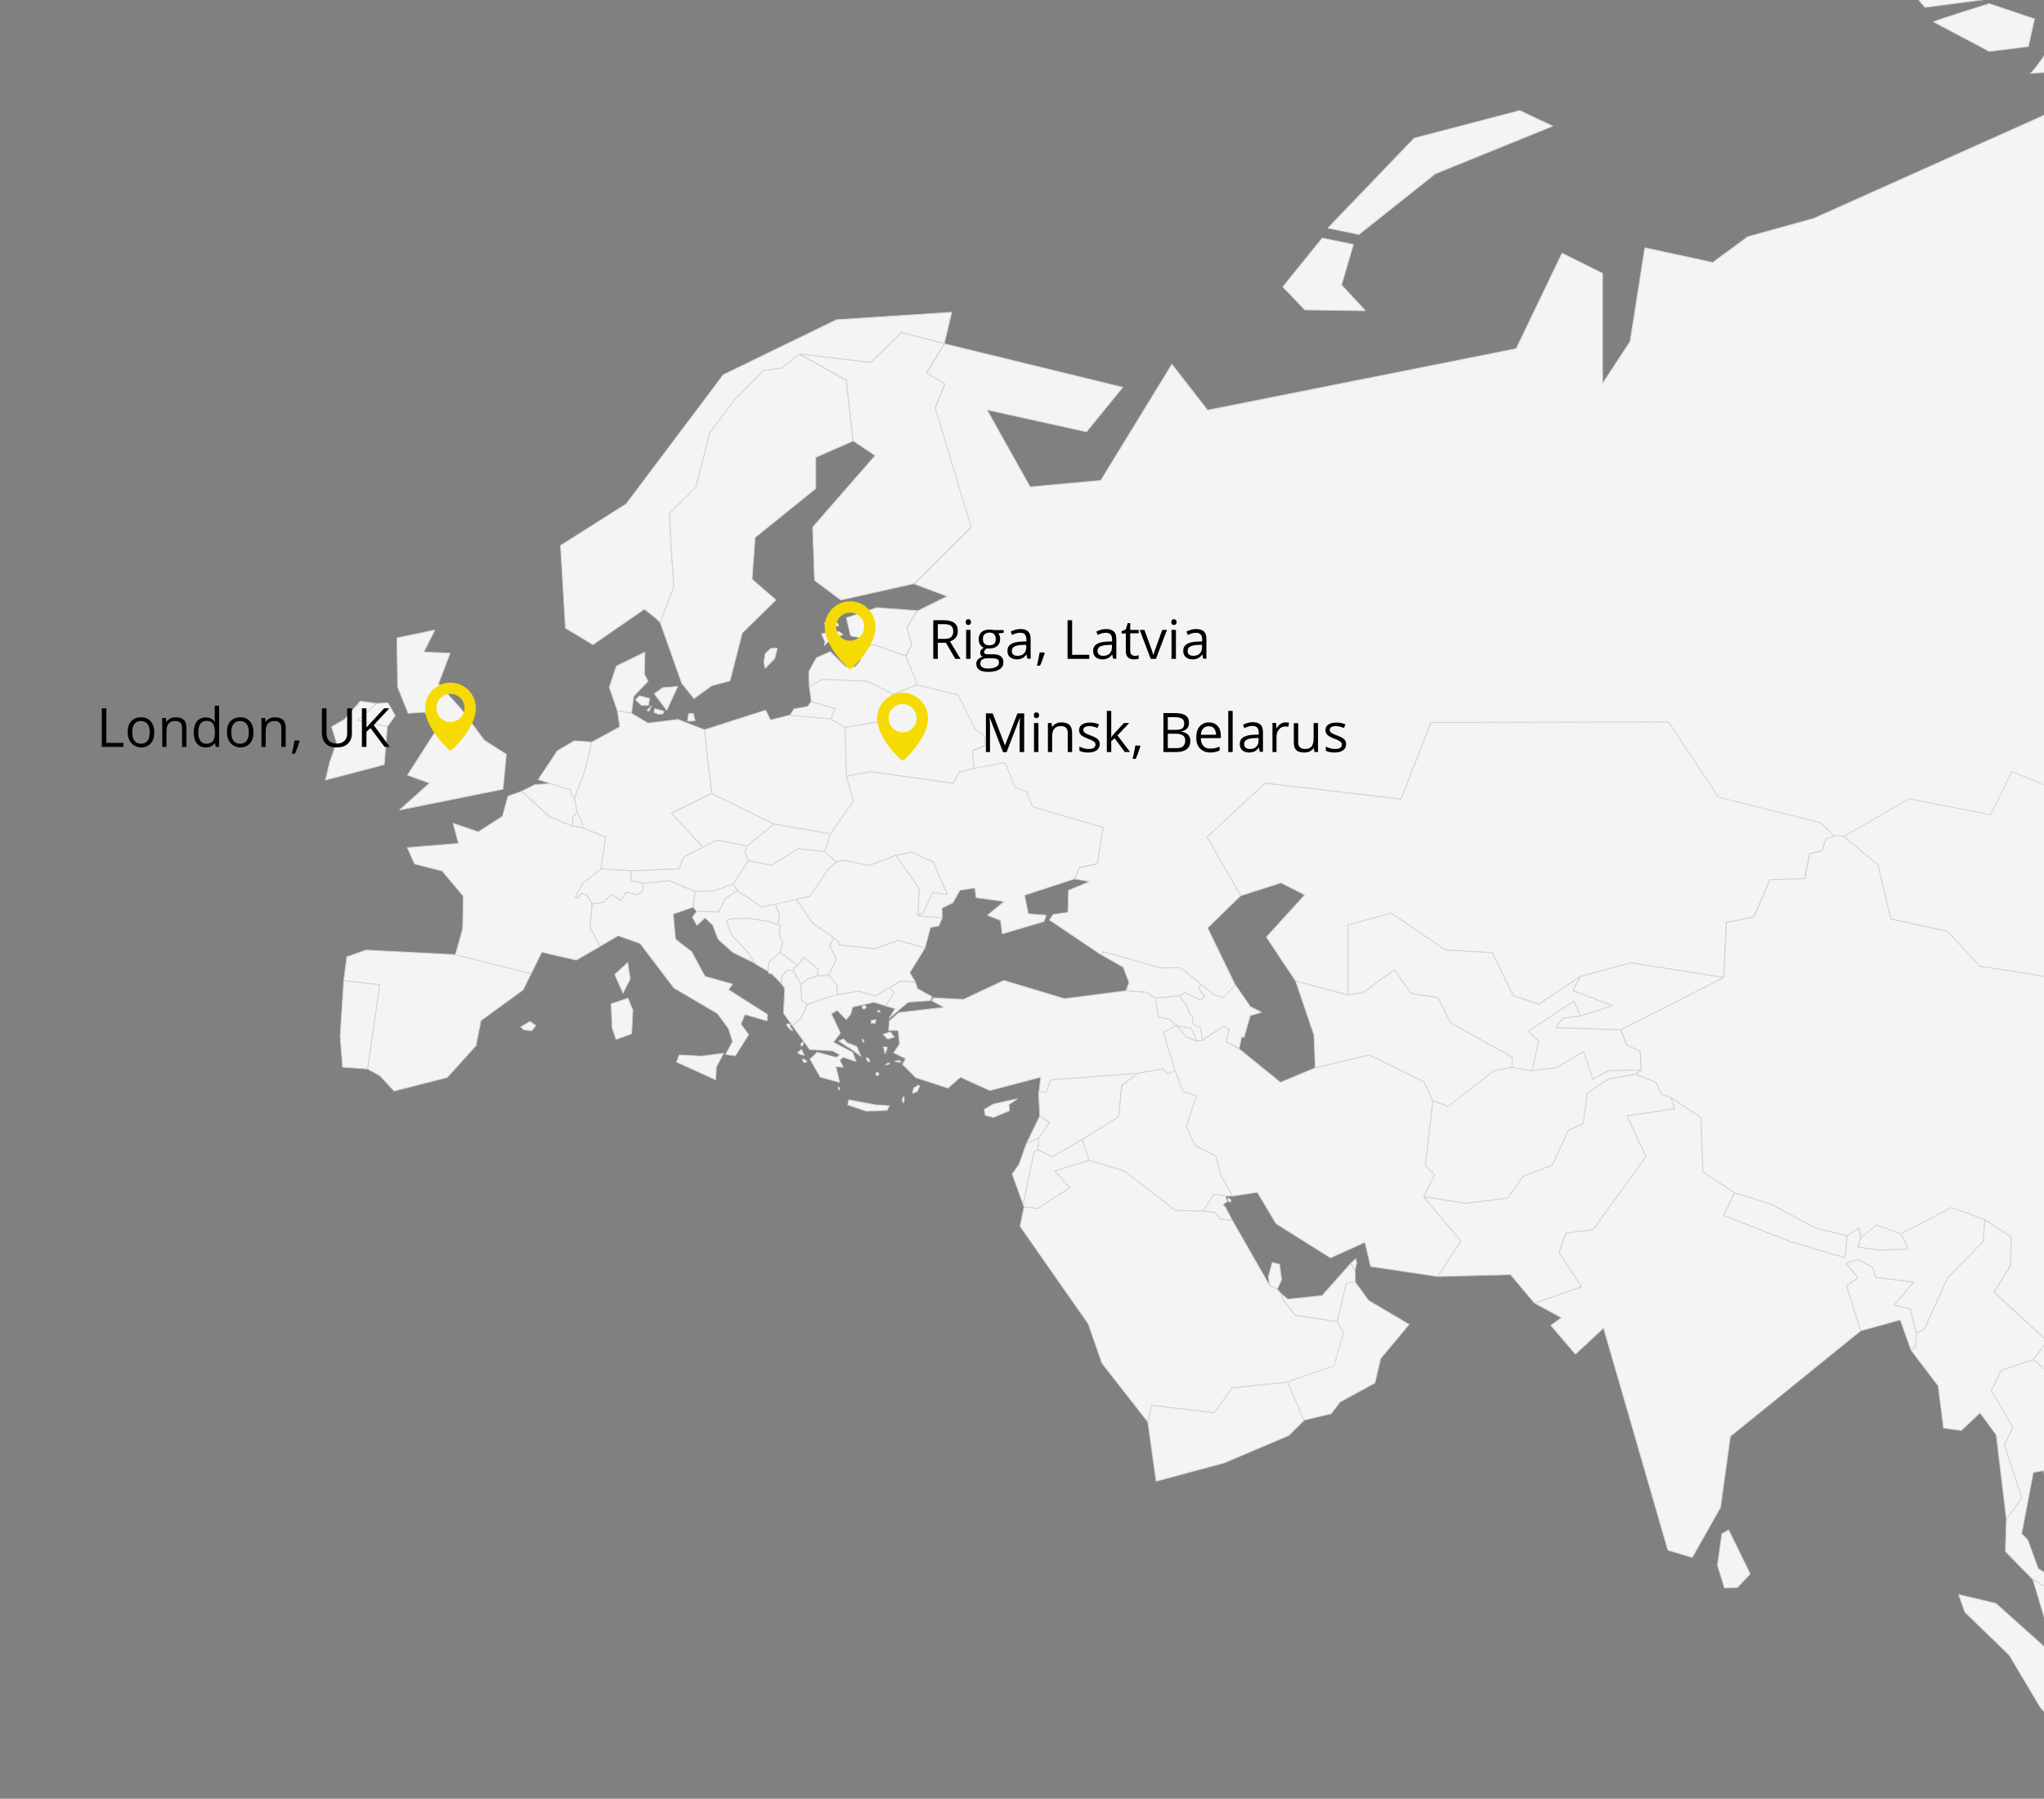 <?xml version="1.0" encoding="utf-8"?>
<!-- Generator: Adobe Illustrator 23.0.1, SVG Export Plug-In . SVG Version: 6.00 Build 0)  -->
<svg version="1.1" id="Layer_1" xmlns="http://www.w3.org/2000/svg" xmlns:xlink="http://www.w3.org/1999/xlink" x="0px" y="0px"
	 viewBox="0 0 1207 1062" style="enable-background:new 0 0 1207 1062;" xml:space="preserve">
<rect x="0" y="0" width="1207" height="1062" fill="#808080" stroke="none"/>
<style type="text/css">
	.st0{fill-rule:evenodd;clip-rule:evenodd;fill:#F4F4F4;}
	.st1{fill:none;stroke:#D3D3D3;stroke-width:0.5;stroke-linejoin:bevel;}
	.st2{fill:#F6DA04;}
</style>
<g id="Group-328" transform="translate(135, -0)">
	<g>
		<polygon id="Fill-1" class="st0" points="261.4,480.1 285.3,468.5 322.1,486.6 306.2,499.6 288.2,496 280.2,500.3 		"/>
		<polygon id="Stroke-2" class="st1" points="261.4,480.1 285.3,468.5 322.1,486.6 306.2,499.6 288.2,496 280.2,500.3 		"/>
		<polygon id="Fill-3" class="st0" points="280.9,430.9 285.3,468.5 322.1,486.6 355.4,492.3 369.1,472.8 364.8,458.4 364.1,429.4 
			355.4,424.4 331.5,422.2 320,425.1 317.1,419.3 		"/>
		<polygon id="Stroke-4" class="st1" points="280.9,430.9 285.3,468.5 322.1,486.6 355.4,492.3 369.1,472.8 364.8,458.4 
			364.1,429.4 355.4,424.4 331.5,422.2 320,425.1 317.1,419.3 		"/>
		<polygon id="Fill-5" class="st0" points="203.1,487.8 203.1,482.9 205.7,479.3 209,485.8 209,488.7 		"/>
		<polygon id="Stroke-6" class="st1" points="203.1,487.8 203.1,482.9 205.7,479.3 209,485.8 209,488.7 		"/>
		<polygon id="Fill-7" class="st0" points="173,467.2 189.6,482.2 203.1,487.8 203.1,482.9 205.7,479.3 204.3,471 202.3,469.1 
			202,466.4 190.2,462.6 180.8,463.3 		"/>
		<polygon id="Stroke-8" class="st1" points="173,467.2 189.6,482.2 203.1,487.8 203.1,482.9 205.7,479.3 204.3,471 202.3,469.1 
			202,466.4 190.2,462.6 180.8,463.3 		"/>
		<polygon id="Fill-9" class="st0" points="194.2,443.2 204.2,437.4 214.4,438.1 210.4,455.1 204.3,471 202.3,469.1 202,466.4 
			190.2,462.6 182.8,460.3 		"/>
		<polygon id="Stroke-10" class="st1" points="194.2,443.2 204.2,437.4 214.4,438.1 210.4,455.1 204.3,471 202.3,469.1 202,466.4 
			190.2,462.6 182.8,460.3 		"/>
		<path id="Fill-11" class="st0" d="M247,419.4l1.2,0.5l1.6-3.3L247,419.4z M251.2,420.7l2.7,1l2.6-0.3l0.6-1.5l-5.6-1.5
			L251.2,420.7z M251.4,409.6l7.3,9.8l6.5-14.1l-8.8,0.7L251.4,409.6z M240.3,413.2l3.5,3.3h4.1l0.7-4.1l-6-1.6L240.3,413.2z
			 M229.6,419.7l-4.8-13.9l4.1-12.5l16.9-8.3l-0.3,13.1l2.2,4.1l-8.5,8.9l-1.3,9.9L229.6,419.7z"/>
		<path id="Stroke-12" class="st1" d="M247,419.4l1.2,0.5l1.6-3.3L247,419.4z M251.2,420.7l2.7,1l2.6-0.3l0.6-1.5l-5.6-1.5
			L251.2,420.7z M251.4,409.6l7.3,9.8l6.5-14.1l-8.8,0.7L251.4,409.6z M240.3,413.2l3.5,3.3h4.1l0.7-4.1l-6-1.6L240.3,413.2z
			 M229.6,419.7l-4.8-13.9l4.1-12.5l16.9-8.3l-0.3,13.1l2.2,4.1l-8.5,8.9l-1.3,9.9L229.6,419.7z"/>
		<polygon id="Fill-13" class="st0" points="392.5,409.8 383.8,426.1 364.1,429.5 355.4,424.4 358.2,418.5 344.1,414.2 342.9,405.2 
			350.9,401 377.2,402.1 		"/>
		<polygon id="Stroke-14" class="st1" points="392.5,409.8 383.8,426.1 364.1,429.5 355.4,424.4 358.2,418.5 344.1,414.2 
			342.9,405.2 350.9,401 377.2,402.1 		"/>
		<g id="Group-327" transform="translate(0, 0.554)">
			<path id="Fill-15" class="st0" d="M406.9,403.7l-14.4,5.6l-15.3-7.7l-26.3-1.1l-8,4.2l-0.3-8.7c0,0,4.3-8.1,4.7-8.3
				c0.4-0.1,8-3.5,8-3.5l8.9,8.8l5.8,0.1l3-3.5l-0.9-7l8.8-2.6l19.1,6.8L406.9,403.7z"/>
			<path id="Stroke-17" class="st1" d="M406.9,403.7l-14.4,5.6l-15.3-7.7l-26.3-1.1l-8,4.2l-0.3-8.7c0,0,4.3-8.1,4.7-8.3
				c0.4-0.1,8-3.5,8-3.5l8.9,8.8l5.8,0.1l3-3.5l-0.9-7l8.8-2.6l19.1,6.8L406.9,403.7z"/>
			<path id="Fill-19" class="st0" d="M356.4,370.2l1.5-1.2l2.2,0.1l-0.2-1.4l-2.9-1.9l-5.5,1.7L356.4,370.2z M360.3,372.4l-4-0.5
				l-6.2,1.9l2.1,4.6l-0.4,2.2l2.3-2.4l8.7-4.2L360.3,372.4z M406.5,360l-6,9.9l2.9,9.8l-3.4,7L381,380l-8.8,2.6l1.1-6.6l-6-1.1
				l-2.5-10.7l17.9-6L406.5,360z"/>
			<path id="Stroke-21" class="st1" d="M356.4,370.2l1.5-1.2l2.2,0.1l-0.2-1.4l-2.9-1.9l-5.5,1.7L356.4,370.2z M360.3,372.4l-4-0.5
				l-6.2,1.9l2.1,4.6l-0.4,2.2l2.3-2.4l8.7-4.2L360.3,372.4z M406.5,360l-6,9.9l2.9,9.8l-3.4,7L381,380l-8.8,2.6l1.1-6.6l-6-1.1
				l-2.5-10.7l17.9-6L406.5,360z"/>
			<polygon id="Fill-23" class="st0" points="440.3,452.9 431.4,455.4 427.9,461.9 378.9,455.1 364.8,457.8 364.1,428.9 
				383.8,425.6 392.5,409.3 406.9,403.7 430.7,409.6 440.7,429.6 446.8,434.3 446.5,439.7 439.3,442.6 			"/>
			<polygon id="Stroke-25" class="st1" points="440.3,452.9 431.4,455.4 427.9,461.9 378.9,455.1 364.8,457.8 364.1,428.9 
				383.8,425.6 392.5,409.3 406.9,403.7 430.7,409.6 440.7,429.6 446.8,434.3 446.5,439.7 439.3,442.6 			"/>
			<polygon id="Fill-27" class="st0" points="355.4,491.8 352,502.3 336.5,500.6 320.5,510.3 307,507.7 304.8,503 306.2,499 
				322.1,486 			"/>
			<polygon id="Stroke-29" class="st1" points="355.4,491.8 352,502.3 336.5,500.6 320.5,510.3 307,507.7 304.8,503 306.2,499 
				322.1,486 			"/>
			<polygon id="Fill-31" class="st0" points="244.8,521.1 237.7,519.4 237.6,513.5 266.1,512.4 268.6,505.5 288.2,495.4 306.2,499 
				304.8,503 307,507.7 297.9,521.4 286.7,525.4 275.3,525.8 260.1,519.4 			"/>
			<polygon id="Stroke-33" class="st1" points="244.8,521.1 237.7,519.4 237.6,513.5 266.1,512.4 268.6,505.5 288.2,495.4 
				306.2,499 304.8,503 307,507.7 297.9,521.4 286.7,525.4 275.3,525.8 260.1,519.4 			"/>
			<polygon id="Fill-35" class="st0" points="214.7,533.1 221.4,532.2 226.2,527.5 231.5,531.2 234.9,526.1 241.3,527.8 
				244.9,525.3 244.8,521.1 237.7,519.4 237.6,513.5 219.8,512.4 208.8,521.3 204.7,529.1 206.5,529.6 208.2,526.9 211.3,527.5 			
				"/>
			<polygon id="Stroke-37" class="st1" points="214.7,533.1 221.4,532.2 226.2,527.5 231.5,531.2 234.9,526.1 241.3,527.8 
				244.9,525.3 244.8,521.1 237.7,519.4 237.6,513.5 219.8,512.4 208.8,521.3 204.7,529.1 206.5,529.6 208.2,526.9 211.3,527.5 			
				"/>
			<polygon id="Fill-39" class="st0" points="276.4,537.5 274.3,535 275.3,525.8 286.7,525.4 297.9,521.4 300.4,525.2 293.2,530.3 
				289.4,537.9 			"/>
			<polygon id="Stroke-41" class="st1" points="276.4,537.5 274.3,535 275.3,525.8 286.7,525.4 297.9,521.4 300.4,525.2 
				293.2,530.3 289.4,537.9 			"/>
			<polygon id="Fill-43" class="st0" points="324.3,545.5 325.4,540.2 322.7,532.8 314.9,535 300.4,525.2 293.2,530.3 289.4,537.9 
				276.4,537.5 273.9,541 276.6,545.8 281.3,541.3 285.8,545.5 289.1,554.1 297.7,561.7 310.6,568.1 307.3,562.5 297,551.3 
				293.9,542.9 297,541.9 307,541.7 318.9,543.5 			"/>
			<polygon id="Stroke-45" class="st1" points="324.3,545.5 325.4,540.2 322.7,532.8 314.9,535 300.4,525.2 293.2,530.3 
				289.4,537.9 276.4,537.5 273.9,541 276.6,545.8 281.3,541.3 285.8,545.5 289.1,554.1 297.7,561.7 310.6,568.1 307.3,562.5 
				297,551.3 293.9,542.9 297,541.9 307,541.7 318.9,543.5 			"/>
			<polygon id="Fill-47" class="st0" points="312,569.1 310.6,568.1 307.3,562.5 297,551.3 293.9,542.9 297,541.9 307,541.7 
				318.9,543.5 324.3,545.5 326,545.7 325.1,550.7 327.2,556.2 325.6,561.6 318.9,567.7 318.6,572.9 			"/>
			<polygon id="Stroke-49" class="st1" points="312,569.1 310.6,568.1 307.3,562.5 297,551.3 293.9,542.9 297,541.9 307,541.7 
				318.9,543.5 324.3,545.5 326,545.7 325.1,550.7 327.2,556.2 325.6,561.6 318.9,567.7 318.6,572.9 			"/>
			<polygon id="Fill-51" class="st0" points="336,569.5 325.6,561.6 327.2,556.2 325.1,550.7 326,545.7 324.3,545.5 325.4,540.2 
				322.7,532.8 335.2,530.5 344.9,544.4 357.4,553.2 355,557.9 359,565.5 354.3,575.3 347.3,575.7 348.2,571.9 339.7,564.8 			"/>
			<polygon id="Stroke-53" class="st1" points="336,569.5 325.6,561.6 327.2,556.2 325.1,550.7 326,545.7 324.3,545.5 325.4,540.2 
				322.7,532.8 335.2,530.5 344.9,544.4 357.4,553.2 355,557.9 359,565.5 354.3,575.3 347.3,575.7 348.2,571.9 339.7,564.8 			"/>
			<polygon id="Fill-55" class="st0" points="333.7,572.8 333.6,571 336,569.5 325.6,561.6 318.9,567.7 318.6,572.9 319.2,574.2 
				320.6,574.3 326.7,580.5 326.7,575.7 330,572.1 			"/>
			<polygon id="Stroke-57" class="st1" points="333.7,572.8 333.6,571 336,569.5 325.6,561.6 318.9,567.7 318.6,572.9 319.2,574.2 
				320.6,574.3 326.7,580.5 326.7,575.7 330,572.1 			"/>
			<polygon id="Fill-59" class="st0" points="333,605.1 337.9,600.7 341.7,592.6 338.4,589.8 338,580.7 333.7,572.8 330,572.1 
				326.7,575.7 326.7,580.5 328.4,583 327.7,597.7 			"/>
			<polygon id="Stroke-61" class="st1" points="333,605.1 337.9,600.7 341.7,592.6 338.4,589.8 338,580.7 333.7,572.8 330,572.1 
				326.7,575.7 326.7,580.5 328.4,583 327.7,597.7 			"/>
			<polygon id="Fill-63" class="st0" points="341.5,577.8 347.3,575.7 348.2,571.9 339.7,564.8 336,569.5 333.6,571 333.7,572.8 
				338,580.7 			"/>
			<polygon id="Stroke-65" class="st1" points="341.5,577.8 347.3,575.7 348.2,571.9 339.7,564.8 336,569.5 333.6,571 333.7,572.8 
				338,580.7 			"/>
			<path id="Fill-67" class="st0" d="M359.6,586.7c0-0.1-0.3-5.8-0.3-5.8l-5-5.6l-7.1,0.4l-5.7,2.1l-3.5,3l0.4,9.1l3.3,2.7l9.3-3.5
				L359.6,586.7z"/>
			<path id="Stroke-69" class="st1" d="M359.6,586.7c0-0.1-0.3-5.8-0.3-5.8l-5-5.6l-7.1,0.4l-5.7,2.1l-3.5,3l0.4,9.1l3.3,2.7
				l9.3-3.5L359.6,586.7z"/>
			<polygon id="Fill-71" class="st0" points="359.1,508.4 352,502.3 336.5,500.6 320.5,510.3 307,507.7 297.9,521.4 300.4,525.2 
				314.9,535 335.2,530.5 343.3,528.6 354.1,512.6 			"/>
			<polygon id="Stroke-73" class="st1" points="359.1,508.4 352,502.3 336.5,500.6 320.5,510.3 307,507.7 297.9,521.4 300.4,525.2 
				314.9,535 335.2,530.5 343.3,528.6 354.1,512.6 			"/>
			<polygon id="Fill-75" class="st0" points="411.2,559.2 414.4,547.1 419.3,546.1 421.4,541.4 407.1,540 407.9,524 394,504.4 
				378.4,510.4 362.8,507.2 359.1,508.4 354.1,512.6 343.3,528.6 335.2,530.5 344.9,544.4 357.4,553.2 360.2,555.3 360.2,557.3 
				381.8,559.7 395.3,554.6 			"/>
			<polygon id="Stroke-77" class="st1" points="411.2,559.2 414.4,547.1 419.3,546.1 421.4,541.4 407.1,540 407.9,524 394,504.4 
				378.4,510.4 362.8,507.2 359.1,508.4 354.1,512.6 343.3,528.6 335.2,530.5 344.9,544.4 357.4,553.2 360.2,555.3 360.2,557.3 
				381.8,559.7 395.3,554.6 			"/>
			<polygon id="Fill-79" class="st0" points="405.6,579.3 402.2,573.8 411.2,559.2 395.3,554.6 381.8,559.7 360.2,557.3 
				360.2,555.3 357.4,553.2 355,557.9 359,565.5 354.3,575.3 359.3,580.9 359.6,586.7 372.3,584.7 381.9,587.5 390.3,582.5 
				396.8,578.6 			"/>
			<polygon id="Stroke-81" class="st1" points="405.6,579.3 402.2,573.8 411.2,559.2 395.3,554.6 381.8,559.7 360.2,557.3 
				360.2,555.3 357.4,553.2 355,557.9 359,565.5 354.3,575.3 359.3,580.9 359.6,586.7 372.3,584.7 381.9,587.5 390.3,582.5 
				396.8,578.6 			"/>
			<path id="Fill-83" class="st0" d="M226.5,606.4l2.3,6.7l9.2-3.3l0.7-13.9l-2.9-7.1l-9.9,3.3L226.5,606.4z M279.3,623l-13.2-0.7
				l-1.6,4.2l23.1,10.5l0.4-7.6l4.3-8.1L279.3,623z M262.5,539.1l1.4,14.9l9.5,7.3l7.9,14.6l16.3,4.6l-2.4,3.3l23,14.6l-0.3,3.8
				l-13-3.8l-2.4,5.7l4.6,6.2l-7.9,12.5l-5.7-0.8l4.1-7.6l-2.4-7.6l-6.5-8.9l-25.8-15.2L243,556.5l-13-4.6l-10.6,6.2l-6-11.1
				l1.3-13.9l6.7-0.9l4.8-4.7l5.3,3.7l3.4-5.1l6.4,1.7l3.5-2.5l-0.1-4.2l15.4-1.6l15.2,6.3l-1,9.2L262.5,539.1z"/>
			<path id="Stroke-85" class="st1" d="M226.5,606.4l2.3,6.7l9.2-3.3l0.7-13.9l-2.9-7.1l-9.9,3.3L226.5,606.4z M279.3,623l-13.2-0.7
				l-1.6,4.2l23.1,10.5l0.4-7.6l4.3-8.1L279.3,623z M262.5,539.1l1.4,14.9l9.5,7.3l7.9,14.6l16.3,4.6l-2.4,3.3l23,14.6l-0.3,3.8
				l-13-3.8l-2.4,5.7l4.6,6.2l-7.9,12.5l-5.7-0.8l4.1-7.6l-2.4-7.6l-6.5-8.9l-25.8-15.2L243,556.5l-13-4.6l-10.6,6.2l-6-11.1
				l1.3-13.9l6.7-0.9l4.8-4.7l5.3,3.7l3.4-5.1l6.4,1.7l3.5-2.5l-0.1-4.2l15.4-1.6l15.2,6.3l-1,9.2L262.5,539.1z"/>
			<path id="Fill-87" class="st0" d="M178.6,574.4l6.3-12.8l20.4,4.7l14-8.1l-6-11.1l1.3-13.9l-3.4-5.6l-3.1-0.5l-1.7,2.6l-1.8-0.5
				l4.2-7.9l11-8.9l2.9-18.8l-13.7-5.4l-5.9-0.9l-13.6-5.6l-16.5-15l-8,2.8l-3.3,11.9l-14.3,9.2l-14.8-5.1l3.1,11.9l-30.2,2.5
				l4.3,9.6l16.3,4.2l12.5,14.8l-0.4,19.5l-4.3,15.2L178.6,574.4z M235.7,567.7l1.4,9.8l-4.2,8.3l-4.9-11L235.7,567.7z"/>
			<path id="Stroke-89" class="st1" d="M178.6,574.4l6.3-12.8l20.4,4.7l14-8.1l-6-11.1l1.3-13.9l-3.4-5.6l-3.1-0.5l-1.7,2.6
				l-1.8-0.5l4.2-7.9l11-8.9l2.9-18.8l-13.7-5.4l-5.9-0.9l-13.6-5.6l-16.5-15l-8,2.8l-3.3,11.9l-14.3,9.2l-14.8-5.1l3.1,11.9
				l-30.2,2.5l4.3,9.6l16.3,4.2l12.5,14.8l-0.4,19.5l-4.3,15.2L178.6,574.4z M235.7,567.7l1.4,9.8l-4.2,8.3l-4.9-11L235.7,567.7z"/>
			<polygon id="Fill-91" class="st0" points="67.3,629.5 65.9,611.1 68,578.5 89.3,580.7 82.1,630.6 			"/>
			<polygon id="Stroke-93" class="st1" points="67.3,629.5 65.9,611.1 68,578.5 89.3,580.7 82.1,630.6 			"/>
			<path id="Fill-95" class="st0" d="M87.2,414.8l-10.8,10.1l17.3,3.6l4.7-6.5l-4.3-7.6L87.2,414.8z M162,465.4l-61.1,12.3
				l17.7-15.9l-13-4.7L123,430l-7.2-10.1l-9.8,0.7L99.8,405l-0.4-28.9l22.4-4.7l-6.5,13l15.5,0.7l-6.9,18.1l13.7,15.2l13.4,18.1
				l13,8.3L162,465.4z"/>
			<path id="Stroke-97" class="st1" d="M87.2,414.8l-10.8,10.1l17.3,3.6l4.7-6.5l-4.3-7.6L87.2,414.8z M162,465.4l-61.1,12.3
				l17.7-15.9l-13-4.7L123,430l-7.2-10.1l-9.8,0.7L99.8,405l-0.4-28.9l22.4-4.7l-6.5,13l15.5,0.7l-6.9,18.1l13.7,15.2l13.4,18.1
				l13,8.3L162,465.4z"/>
			<polygon id="Fill-99" class="st0" points="57.2,460 91.9,450.9 93.7,428.5 76.3,424.9 87.2,414.8 77.8,413.4 68.4,424.2 
				60.8,428.5 63.7,437.9 59.7,449.5 			"/>
			<polygon id="Stroke-101" class="st1" points="57.2,460 91.9,450.9 93.7,428.5 76.3,424.9 87.2,414.8 77.8,413.4 68.4,424.2 
				60.8,428.5 63.7,437.9 59.7,449.5 			"/>
			<polygon id="Fill-103" class="st0" points="254.9,367.1 252,364.2 245.5,359.1 215.1,380.1 198.9,370.3 196,321.5 234.7,297 
				292.1,220.7 359,188.2 427,183.8 422.6,202.3 397.3,195.7 379.2,213.5 337,208.4 326.8,216.7 316,218.2 299.4,234.8 284.2,254.7 
				275.9,287.2 260.3,302.7 261.4,324.8 262.9,345.8 			"/>
			<polygon id="Stroke-105" class="st1" points="254.9,367.1 252,364.2 245.5,359.1 215.1,380.1 198.9,370.3 196,321.5 234.7,297 
				292.1,220.7 359,188.2 427,183.8 422.6,202.3 397.3,195.7 379.2,213.5 337,208.4 326.8,216.7 316,218.2 299.4,234.8 284.2,254.7 
				275.9,287.2 260.3,302.7 261.4,324.8 262.9,345.8 			"/>
			<polygon id="Fill-107" class="st0" points="446.2,654.5 451.6,651.3 465.7,648.2 460.8,651.6 461.1,655.2 451.6,659.2 446.8,658 
							"/>
			<polygon id="Stroke-109" class="st1" points="446.2,654.5 451.6,651.3 465.7,648.2 460.8,651.6 461.1,655.2 451.6,659.2 
				446.8,658 			"/>
			<polygon id="Fill-111" class="st0" points="424.5,527.7 415.8,526.3 412.7,533.7 410.4,538.1 407.1,540 407.9,524 394,504.4 
				403.1,502.5 416.1,508.4 			"/>
			<polygon id="Stroke-113" class="st1" points="424.5,527.7 415.8,526.3 412.7,533.7 410.4,538.1 407.1,540 407.9,524 394,504.4 
				403.1,502.5 416.1,508.4 			"/>
			<polygon id="Fill-115" class="st0" points="499.6,518.3 470,528 472.2,539 482.8,539.8 481.5,543.5 456.9,550.8 455.8,542.9 
				448.1,539.8 458,531.7 441.4,529.4 440.7,523.7 431.9,525 427.7,532.4 421.2,535.6 421.4,541.4 407.1,540 410.4,538.1 
				415.8,526.3 424.5,527.7 416.1,508.4 403.1,502.5 394,504.4 378.4,510.4 362.8,507.2 359.1,508.4 352,502.3 355.4,491.8 
				369.1,472.3 364.8,457.8 378.9,455.1 427.9,461.9 431.4,455.4 440.3,452.9 458.6,449.4 464.2,464 471.2,466.8 474.8,475.7 
				516.5,487.8 513,509.3 502.4,511.6 			"/>
			<polygon id="Stroke-117" class="st1" points="499.6,518.3 470,528 472.2,539 482.8,539.8 481.5,543.5 456.9,550.8 455.8,542.9 
				448.1,539.8 458,531.7 441.4,529.4 440.7,523.7 431.9,525 427.7,532.4 421.2,535.6 421.4,541.4 407.1,540 410.4,538.1 
				415.8,526.3 424.5,527.7 416.1,508.4 403.1,502.5 394,504.4 378.4,510.4 362.8,507.2 359.1,508.4 352,502.3 355.4,491.8 
				369.1,472.3 364.8,457.8 378.9,455.1 427.9,461.9 431.4,455.4 440.3,452.9 458.6,449.4 464.2,464 471.2,466.8 474.8,475.7 
				516.5,487.8 513,509.3 502.4,511.6 			"/>
			<path id="Fill-119" class="st0" d="M338.8,625.2l1.1,1.7l1.7-0.7l-2.2-1.6L338.8,625.2z M337.1,620l-1.1,1.1l1.4,0.8l2.5,0.6
				l-1.6-3.5L337.1,620z M329.6,604.7l1.6,2.2l2,1.2l-1.8-2.8l0.3-1.2l-2-0.2L329.6,604.7z M364.7,601.4l-5.3-5.4l-3.5,2l5.4,11.4
				l-4.2,5.4l11.4,6l2,5.4l-7.7-2.6l-1.9,1.8l2,4.2l-4.3-0.5l2.2,9.4l-11.4-3.1l-6.1-10.6l4.3-4.1l11.4,3.1l1.9-1.6l-4.2-2.3
				l-13.6-0.8L333,605.1l5-4.4l3.8-8.1l9.3-3.5l8.5-2.4l12.7-2l9.6,2.8l8.4-5l3,3l-5.4,7.7l-6.9-2l-12.5,2.8l-1.2,4.3L364.7,601.4z
				 M339.2,614.6l0.2,1.5l-1.2,1.2l-0.3-1.7L339.2,614.6z M374.1,612.8l1.3,1.6l-1,0.3L374.1,612.8z M379.5,601.9l2.8-0.4l-0.6,2.2
				l-1-0.3l-1.2,0.2V601.9z M360.3,614.1l8,5.2l5.1,3.9l-2.5-5.9l-5.6-2.2l-2.3-2.3L360.3,614.1z M360,642.4l0.6,0.6l0.3-0.9
				l-0.9-1.2V642.4z M397.7,648.5l0.5,2l0.7-0.5l-0.1-3.4L397.7,648.5z M389.6,627.9l1.1-0.7h-1.6l-1.3,1L389.6,627.9z M395.3,626.6
				l1.9-0.1l-1.2-1l-2.7,0.5L395.3,626.6z M382.8,632.3l-0.7,1.3l0.9,1.1l1.1-1.2L382.8,632.3z M376.9,625.6l1.4,0.9l0.3-0.6
				l-0.4-1.2l-1.6-1L376.9,625.6z M406.6,643.9l1.4-3l-0.6-0.9l-2.8,1.8l-0.8,3.2L406.6,643.9z M387.7,621.7l1.3-3.8l-2.3-0.5
				L387.7,621.7z M386.5,610.1l4.2-1.4l2.4,3.1l-4,1.1L386.5,610.1z M383.1,596.4l0.9,0.7l0.9-0.5l-1.1-0.8L383.1,596.4z M375.3,593
				l-1.2,0.7l0.3,1.4h1.4l0.8-1.1L375.3,593z M366.2,648.8l16,3l8,0.5l-1.4,2.7l-12.1,0.5l-11.1-3.7L366.2,648.8z"/>
			<path id="Stroke-121" class="st1" d="M338.8,625.2l1.1,1.7l1.7-0.7l-2.2-1.6L338.8,625.2z M337.1,620l-1.1,1.1l1.4,0.8l2.5,0.6
				l-1.6-3.5L337.1,620z M329.6,604.7l1.6,2.2l2,1.2l-1.8-2.8l0.3-1.2l-2-0.2L329.6,604.7z M364.7,601.4l-5.3-5.4l-3.5,2l5.4,11.4
				l-4.2,5.4l11.4,6l2,5.4l-7.7-2.6l-1.9,1.8l2,4.2l-4.3-0.5l2.2,9.4l-11.4-3.1l-6.1-10.6l4.3-4.1l11.4,3.1l1.9-1.6l-4.2-2.3
				l-13.6-0.8L333,605.1l5-4.4l3.8-8.1l9.3-3.5l8.5-2.4l12.7-2l9.6,2.8l8.4-5l3,3l-5.4,7.7l-6.9-2l-12.5,2.8l-1.2,4.3L364.7,601.4z
				 M339.2,614.6l0.2,1.5l-1.2,1.2l-0.3-1.7L339.2,614.6z M374.1,612.8l1.3,1.6l-1,0.3L374.1,612.8z M379.5,601.9l2.8-0.4l-0.6,2.2
				l-1-0.3l-1.2,0.2V601.9z M360.3,614.1l8,5.2l5.1,3.9l-2.5-5.9l-5.6-2.2l-2.3-2.3L360.3,614.1z M360,642.4l0.6,0.6l0.3-0.9
				l-0.9-1.2V642.4z M397.7,648.5l0.5,2l0.7-0.5l-0.1-3.4L397.7,648.5z M389.6,627.9l1.1-0.7h-1.6l-1.3,1L389.6,627.9z M395.3,626.6
				l1.9-0.1l-1.2-1l-2.7,0.5L395.3,626.6z M382.8,632.3l-0.7,1.3l0.9,1.1l1.1-1.2L382.8,632.3z M376.9,625.6l1.4,0.9l0.3-0.6
				l-0.4-1.2l-1.6-1L376.9,625.6z M406.6,643.9l1.4-3l-0.6-0.9l-2.8,1.8l-0.8,3.2L406.6,643.9z M387.7,621.7l1.3-3.8l-2.3-0.5
				L387.7,621.7z M386.5,610.1l4.2-1.4l2.4,3.1l-4,1.1L386.5,610.1z M383.1,596.4l0.9,0.7l0.9-0.5l-1.1-0.8L383.1,596.4z M375.3,593
				l-1.2,0.7l0.3,1.4h1.4l0.8-1.1L375.3,593z M366.2,648.8l16,3l8,0.5l-1.4,2.7l-12.1,0.5l-11.1-3.7L366.2,648.8z"/>
			<path id="Fill-123" class="st0" d="M482.8,644.5l2.7-7.4l51.5-4l14.5-2.5l3.3,2.9l4.2-1.8l-6.9-22.8l7.8-4l-4-3.6l-6.9-1.4
				l-1.6-11l-5.4-3.6l-11.9-0.9l-36.5,4.7l-35.8-10.8L434,589.5l-17.9-0.9l-0.7,1.8l7.1,3.8l-26.7,3.1l-5.6,4.9l-0.5,5.6h5.7
				l0.8,8.1l-3.5,5.1l7.1,3.5l-1.9,3.3l7.9,7.9l19,6.2l7.3-6.5l17.4,7.9l30.1-7.9l-1.1,8.9L482.8,644.5z M415.3,587.9l-0.8,2.3
				l-13.2,0.9l-11.3,9.6l3.6-5.7l-5.7-1.7l5.4-7.7l-3-3l6.5-3.9l8.8,0.7l1.1,3.7L415.3,587.9z"/>
			<path id="Stroke-125" class="st1" d="M482.8,644.5l2.7-7.4l51.5-4l14.5-2.5l3.3,2.9l4.2-1.8l-6.9-22.8l7.8-4l-4-3.6l-6.9-1.4
				l-1.6-11l-5.4-3.6l-11.9-0.9l-36.5,4.7l-35.8-10.8L434,589.5l-17.9-0.9l-0.7,1.8l7.1,3.8l-26.7,3.1l-5.6,4.9l-0.5,5.6h5.7
				l0.8,8.1l-3.5,5.1l7.1,3.5l-1.9,3.3l7.9,7.9l19,6.2l7.3-6.5l17.4,7.9l30.1-7.9l-1.1,8.9L482.8,644.5z M415.3,587.9l-0.8,2.3
				l-13.2,0.9l-11.3,9.6l3.6-5.7l-5.7-1.7l5.4-7.7l-3-3l6.5-3.9l8.8,0.7l1.1,3.7L415.3,587.9z"/>
			<polygon id="Fill-127" class="st0" points="561.2,587.4 547.3,588.8 541.9,585.2 530,584.3 531.7,579.5 528.3,570.5 515.3,563.1 
				516.7,561.2 550.3,570.9 562.2,570.7 574.4,580.6 572.6,583.1 576.7,588.1 574.1,589.8 564.5,585.6 			"/>
			<polygon id="Stroke-129" class="st1" points="561.2,587.4 547.3,588.8 541.9,585.2 530,584.3 531.7,579.5 528.3,570.5 
				515.3,563.1 516.7,561.2 550.3,570.9 562.2,570.7 574.4,580.6 572.6,583.1 576.7,588.1 574.1,589.8 564.5,585.6 			"/>
			<polygon id="Fill-131" class="st0" points="575.1,613.7 571.5,614.1 568.4,606.6 559.8,604.9 555.8,601.3 549,599.9 547.3,588.8 
				561.2,587.4 565.7,592.5 567.4,597.8 569.4,599.3 569.4,603.9 573.9,606.2 			"/>
			<polygon id="Stroke-133" class="st1" points="575.1,613.7 571.5,614.1 568.4,606.6 559.8,604.9 555.8,601.3 549,599.9 
				547.3,588.8 561.2,587.4 565.7,592.5 567.4,597.8 569.4,599.3 569.4,603.9 573.9,606.2 			"/>
			<path id="Fill-135" class="st0" d="M574.1,589.8l-9.6-4.2l-3.3,1.8l4.4,5.1l1.7,5.3l2,1.5v4.6l4.5,2.3l1.2,7.5l12.6-8.4l3.2,1.9
				l-1.8,7.2l7.7,4.2l1.5-7l1.4,0.4l3.7-12.9l6.6-2l-6.5-3.3l-8.9-12.8l-7.1,7.3l-5.2-1.5l-7.8-6.2l-1.8,2.4l4.1,5L574.1,589.8z
				 M565.5,611.8l-5.7-6.9l8.6,1.7l3.2,7.4L565.5,611.8z"/>
			<path id="Stroke-137" class="st1" d="M574.1,589.8l-9.6-4.2l-3.3,1.8l4.4,5.1l1.7,5.3l2,1.5v4.6l4.5,2.3l1.2,7.5l12.6-8.4
				l3.2,1.9l-1.8,7.2l7.7,4.2l1.5-7l1.4,0.4l3.7-12.9l6.6-2l-6.5-3.3l-8.9-12.8l-7.1,7.3l-5.2-1.5l-7.8-6.2l-1.8,2.4l4.1,5
				L574.1,589.8z M565.5,611.8l-5.7-6.9l8.6,1.7l3.2,7.4L565.5,611.8z"/>
			<polygon id="Fill-139" class="st0" points="477.9,678.3 478.3,671.4 484.6,662.2 479,658.4 478.3,644.3 482.8,644.5 485.5,637.1 
				537,633.1 527.4,640.2 525.6,658.8 504.1,672.2 486.2,682.5 			"/>
			<polygon id="Stroke-141" class="st1" points="477.9,678.3 478.3,671.4 484.6,662.2 479,658.4 478.3,644.3 482.8,644.5 
				485.5,637.1 537,633.1 527.4,640.2 525.6,658.8 504.1,672.2 486.2,682.5 			"/>
			<polygon id="Fill-143" class="st0" points="471.1,674.7 478.3,671.4 484.6,662.2 479,658.4 			"/>
			<polygon id="Stroke-145" class="st1" points="471.1,674.7 478.3,671.4 484.6,662.2 479,658.4 			"/>
			<polygon id="Fill-147" class="st0" points="469.2,710.5 475.7,679.4 477.9,678.3 478.3,671.4 471.1,674.7 466.7,687 462.7,692.6 
							"/>
			<polygon id="Stroke-149" class="st1" points="469.2,710.5 475.7,679.4 477.9,678.3 478.3,671.4 471.1,674.7 466.7,687 
				462.7,692.6 			"/>
			<polygon id="Fill-151" class="st0" points="508.1,684.5 504.1,672.2 486.2,682.5 477.9,678.3 475.7,679.4 469.2,710.5 
				469.7,712.1 477.7,713 496.9,700.6 487.9,690.8 			"/>
			<polygon id="Stroke-153" class="st1" points="508.1,684.5 504.1,672.2 486.2,682.5 477.9,678.3 475.7,679.4 469.2,710.5 
				469.7,712.1 477.7,713 496.9,700.6 487.9,690.8 			"/>
			<polygon id="Fill-155" class="st0" points="575.6,714.5 581.9,704.5 588.7,705.6 592.9,705.6 586.1,693.5 582.9,682 570.7,675.9 
				565.6,664.4 571.5,646.5 563.7,643.8 558.9,631.7 554.7,633.5 551.5,630.6 537,633.1 527.5,640.2 525.6,658.8 504.1,672.2 
				508.1,684.5 529.1,691 558.9,714.1 			"/>
			<polygon id="Stroke-157" class="st1" points="575.6,714.5 581.9,704.5 588.7,705.6 592.9,705.6 586.1,693.5 582.9,682 
				570.7,675.9 565.6,664.4 571.5,646.5 563.7,643.8 558.9,631.7 554.7,633.5 551.5,630.6 537,633.1 527.5,640.2 525.6,658.8 
				504.1,672.2 508.1,684.5 529.1,691 558.9,714.1 			"/>
			<path id="Fill-159" class="st0" d="M590.2,706.5v2.2l1.5,0.4l0.1-1.2L590.2,706.5z M585.4,719.2l-2.9-3.9l-6.9-0.9l6.3-9.9
				l6.8,1.1l0.9,3.3l-2.5,1.8l1.4,1.3l4.2,8L585.4,719.2z"/>
			<path id="Stroke-161" class="st1" d="M590.2,706.5v2.2l1.5,0.4l0.1-1.2L590.2,706.5z M585.4,719.2l-2.9-3.9l-6.9-0.9l6.3-9.9
				l6.8,1.1l0.9,3.3l-2.5,1.8l1.4,1.3l4.2,8L585.4,719.2z"/>
			<polygon id="Fill-163" class="st0" points="614.7,758.4 619.2,760.6 621.8,755 620.6,745.9 616.3,744.8 614,753.2 			"/>
			<polygon id="Stroke-165" class="st1" points="614.7,758.4 619.2,760.6 621.8,755 620.6,745.9 616.3,744.8 614,753.2 			"/>
			<polygon id="Fill-167" class="st0" points="477.7,713 496.9,700.6 487.9,690.8 508.1,684.5 529.1,691 558.9,714.1 575.7,714.5 
				582.5,715.4 585.4,719.2 592.7,720 614.7,758.4 619.2,760.6 621.5,763.2 622.5,767 630.1,776.1 654.9,779.7 658.5,786.7 
				652.9,805.9 625.4,815.5 592.7,818.9 581.9,833.6 545,829.2 542.8,839 515.7,804.3 507.6,781 493.5,760.9 467.4,723.5 
				469.7,712.1 			"/>
			<polygon id="Stroke-169" class="st1" points="477.7,713 496.9,700.6 487.9,690.8 508.1,684.5 529.1,691 558.9,714.1 575.7,714.5 
				582.5,715.4 585.4,719.2 592.7,720 614.7,758.4 619.2,760.6 621.5,763.2 622.5,767 630.1,776.1 654.9,779.7 658.5,786.7 
				652.9,805.9 625.4,815.5 592.7,818.9 581.9,833.6 545,829.2 542.8,839 515.7,804.3 507.6,781 493.5,760.9 467.4,723.5 
				469.7,712.1 			"/>
			<polygon id="Fill-171" class="st0" points="662.6,745.4 665.1,749.5 665.3,756.4 660.2,757.2 654.9,779.7 630.1,776.1 622.5,767 
				621.5,763.2 625.4,766.5 645.7,764.4 			"/>
			<polygon id="Stroke-173" class="st1" points="662.6,745.4 665.1,749.5 665.3,756.4 660.2,757.2 654.9,779.7 630.1,776.1 
				622.5,767 621.5,763.2 625.4,766.5 645.7,764.4 			"/>
			<path id="Fill-175" class="st0" d="M651.1,834.1l5.2-6.9l20.6-11.2l3.4-14.5l16.8-20.1l-23.9-14.1l-8-11l-5.2,0.8l-5.3,22.5
				l3.6,7l-5.6,19.2l-27.5,9.6l9.6,22.6L651.1,834.1z M666.1,745l-1,4.5l-2.4-4.2l2.9-2.7L666.1,745z"/>
			<path id="Stroke-177" class="st1" d="M651.1,834.1l5.2-6.9l20.6-11.2l3.4-14.5l16.8-20.1l-23.9-14.1l-8-11l-5.2,0.8l-5.3,22.5
				l3.6,7l-5.6,19.2l-27.5,9.6l9.6,22.6L651.1,834.1z M666.1,745l-1,4.5l-2.4-4.2l2.9-2.7L666.1,745z"/>
			<polygon id="Fill-179" class="st0" points="547.7,874 542.8,839 545,829.2 581.9,833.6 592.7,818.9 625.4,815.5 635,838.1 
				626,847 587.8,863.2 			"/>
			<polygon id="Stroke-181" class="st1" points="547.7,874 542.8,839 545,829.2 581.9,833.6 592.7,818.9 625.4,815.5 635,838.1 
				626,847 587.8,863.2 			"/>
			<polygon id="Fill-183" class="st0" points="714,753.1 727.7,732.2 705.7,706.1 712.2,693.1 706.7,687.7 711.1,649.4 706,638.2 
				673.5,622.3 641.7,629.9 621.1,638.5 596.7,618.7 589,614.4 590.8,607.2 587.6,605.3 575.1,613.7 571.5,614.1 565.5,611.8 
				559.8,604.9 552,608.9 558.9,631.7 563.7,643.8 571.5,646.5 565.6,664.4 570.7,675.9 582.9,682 586.1,693.5 592.9,705.6 
				607.5,703.4 618.5,721.9 650.7,742.1 671,732.9 674.4,747.2 			"/>
			<polygon id="Stroke-185" class="st1" points="714,753.1 727.7,732.2 705.7,706.1 712.2,693.1 706.7,687.7 711.1,649.4 706,638.2 
				673.5,622.3 641.7,629.9 621.1,638.5 596.7,618.7 589,614.4 590.8,607.2 587.6,605.3 575.1,613.7 571.5,614.1 565.5,611.8 
				559.8,604.9 552,608.9 558.9,631.7 563.7,643.8 571.5,646.5 565.6,664.4 570.7,675.9 582.9,682 586.1,693.5 592.9,705.6 
				607.5,703.4 618.5,721.9 650.7,742.1 671,732.9 674.4,747.2 			"/>
			<polygon id="Fill-195" class="st0" points="973.9,510.1 953.4,493.1 992.4,470.7 1040.6,480 1053,454.6 1131.1,487.1 
				1217.9,482.8 1207.7,509.1 1236.7,509.5 1246,522.2 1174.1,548.2 1160,567.7 1109.1,581.8 1033.9,569.9 1014.7,549.3 981.5,542 
							"/>
			<polygon id="Stroke-197" class="st1" points="973.9,510.1 953.4,493.1 992.4,470.7 1040.6,480 1053,454.6 1131.1,487.1 
				1217.9,482.8 1207.7,509.1 1236.7,509.5 1246,522.2 1174.1,548.2 1160,567.7 1109.1,581.8 1033.9,569.9 1014.7,549.3 981.5,542 
							"/>
			<polygon id="Fill-199" class="st0" points="661,586.9 630.1,578.7 612.8,552.7 635.5,527.8 621.4,520.7 597.6,528.3 577.7,493.6 
				612,461.8 692.3,471.2 710,426 850.2,425.3 879.9,469.7 939.9,484.7 948.3,492.9 943.3,494.7 940.8,501.7 933.6,503.5 
				930.7,518.2 910.1,518.9 900.7,540.8 884.4,544 882.8,576.6 828,567.9 798.2,576 773.8,592.3 758.6,587.4 746.1,561.9 
				718.5,560.3 686.5,538.6 661,545.7 			"/>
			<polygon id="Stroke-201" class="st1" points="661,586.9 630.1,578.7 612.8,552.7 635.5,527.8 621.4,520.7 597.6,528.3 
				577.7,493.6 612,461.8 692.3,471.2 710,426 850.2,425.3 879.9,469.7 939.9,484.7 948.3,492.9 943.3,494.7 940.8,501.7 
				933.6,503.5 930.7,518.2 910.1,518.9 900.7,540.8 884.4,544 882.8,576.6 828,567.9 798.2,576 773.8,592.3 758.6,587.4 
				746.1,561.9 718.5,560.3 686.5,538.6 661,545.7 			"/>
			<polygon id="Fill-203" class="st0" points="798.2,599.3 817.2,593.2 793.7,584.3 798.2,576 828,567.9 882.8,576.6 822,607.5 
				783.9,606.2 787.7,600.6 			"/>
			<polygon id="Stroke-205" class="st1" points="798.2,599.3 817.2,593.2 793.7,584.3 798.2,576 828,567.9 882.8,576.6 822,607.5 
				783.9,606.2 787.7,600.6 			"/>
			<polygon id="Fill-207" class="st0" points="769.6,631.7 773.6,614.3 767.6,608.2 794.4,590.5 798.2,599.3 787.7,600.6 
				783.9,606.2 822,607.5 825.7,616.3 833.4,620.1 834.2,631.1 814.8,631.7 805.5,636.7 800.1,620.3 784.4,629.7 			"/>
			<polygon id="Stroke-209" class="st1" points="769.6,631.7 773.6,614.3 767.6,608.2 794.4,590.5 798.2,599.3 787.7,600.6 
				783.9,606.2 822,607.5 825.7,616.3 833.4,620.1 834.2,631.1 814.8,631.7 805.5,636.7 800.1,620.3 784.4,629.7 			"/>
			<polygon id="Fill-211" class="st0" points="757.8,629.7 758.1,623.7 721.5,603.4 714.1,588.5 698.2,586 688.4,571.9 670,585.5 
				661,586.9 661,545.6 686.5,538.6 718.5,560.3 746.1,561.9 758.6,587.4 773.8,592.3 798.2,576 793.7,584.3 817.2,593.2 
				798.2,599.3 794.4,590.5 767.6,608.2 773.6,614.3 769.6,631.7 			"/>
			<polygon id="Stroke-213" class="st1" points="757.8,629.7 758.1,623.7 721.5,603.4 714.1,588.5 698.2,586 688.4,571.9 670,585.5 
				661,586.9 661,545.6 686.5,538.6 718.5,560.3 746.1,561.9 758.6,587.4 773.8,592.3 798.2,576 793.7,584.3 817.2,593.2 
				798.2,599.3 794.4,590.5 767.6,608.2 773.6,614.3 769.6,631.7 			"/>
			<polygon id="Fill-215" class="st0" points="724.8,650.5 747,631.7 757.8,629.7 758.1,623.7 721.5,603.4 714.1,588.5 698.2,586 
				688.4,571.9 670,585.5 661,586.9 630.1,578.7 640.9,610.5 641.7,629.9 673.5,622.3 706,638.2 711.1,649.4 720.1,652.7 			"/>
			<polygon id="Stroke-217" class="st1" points="724.8,650.5 747,631.7 757.8,629.7 758.1,623.7 721.5,603.4 714.1,588.5 698.2,586 
				688.4,571.9 670,585.5 661,586.9 630.1,578.7 640.9,610.5 641.7,629.9 673.5,622.3 706,638.2 711.1,649.4 720.1,652.7 			"/>
			<path id="Fill-219" class="st0" d="M1457,424.7l3.3,39v29.8l-3.8,23.9l-9.8,12.5l-2.7-93.8L1457,424.7z M1487.1,97.8l15.9,13.7
				h21.3l4.7-8.7l-35.1-8L1487.1,97.8z M1403.6,84.1l13.4,29.3l58.2-13l-35.4-21.7L1403.6,84.1z M1108.7,39.6l0.7-10.5l-27.5-11.2
				c0,0-16.3,24.9-18.1,24.9L1108.7,39.6z M1039.7,29.8l23.1-2.9l3.6-16.3l-26.7-9c0,0-31.8,9.8-32.9,10.8L1039.7,29.8z M1001.7,3.8
				l35.8-4.7l3.3-11.9l-14.1-14.1L990.8-9.2L1001.7,3.8z M649.1,134.1l18.4,3.8l45-35.8l69.4-28.2l-19.5-9.2L700.1,81L649.1,134.1z
				 M622.5,168.8l13,13.6l35.8,0.5l-14.1-15.2l7-23.9l-18.4-3.8L622.5,168.8z M597.6,528.3l-19.5,19l16.4,33.8l-7.1,7.3l-5.2-1.5
				l-7.8-6.2l-12.2-9.9l-11.9,0.1l-33.6-9.6l-1.4,1.9l-30.6-20.6l2.2-3.2l8.7-1.3l0.4-13l12.5-5.2l-8.9-1.5l2.8-6.6l10.6-2.3
				l3.5-21.6l-41.7-12.1l-3.5-8.9l-7.1-2.7l-5.6-14.6l-18.3,3.5l-1.1-10.3l7.2-2.9l0.4-5.4l-6.1-4.7l-10-20.1l-23.9-5.8l-6.8-16.9
				l3.4-7l-2.9-9.8l6-9.9l17.8-8.8l-19.4-7.3l33.6-33.3l-21.3-70.5l5.8-14.1l-10.8-6.5l10.5-17.4l105.3,25.7l-21.4,26.3l-58.8-13
				l25.5,45.5l41.7-3.8l42-68.6l21.1,27.1l182.2-36.3l27.1-56.4l23.9,11.9v65.1l16.3-24.9l8.7-55.3l40.1,8.7l20.6-15.2l39-10.8
				l167-74.8l87.8,28.2l-68.3,64l116-10.8l85.7,7.6l7.6,38l96.5-16.3l58.6-10.8l94.3,27.1l110.6,29.3l83.5-6.5l108.4,46.6
				l-31.4,33.6l-49.9-24.9l-30.4,30.4l11.9,26l-117.1,34.7l-35.8,24.9l4.3,35.8l-49.9,54.2l-11.9-56.4l46.6-51l35.8-41.2l-66.1,9.8
				l-40.1,39l-92.2-2.2l-68.3,49.9l43.4,17.4l1.1,51l-51,85.7l-28.5-0.9l-9.3,9.5l-1.6-2.7l6.9-7l-1.1-18.4l33.6-35.8l-60.7-23.9
				l-31.4-47.7l-41.2,5.4l-7.6,36.9l-23.9,1.1l-86.8,4.3l-78.1-32.5l-12.5,25.5l-48.1-9.4l-39,22.4l-5.1-0.2l-8.4-8.2l-60-14.9
				l-29.6-44.5L710,426l-17.7,45.2l-80.2-9.4l-34.3,31.8L597.6,528.3z M341.8,416.6l-7.9,1.4l-2.4,3.7l23.9,2.2l2.8-5.9l-14.1-4.3
				L341.8,416.6z M1783.2,176.2l20.2-5.1l14.5,6.1l-17,2.9l-15.2,1.8L1783.2,176.2z"/>
			<path id="Stroke-221" class="st1" d="M1457,424.7l3.3,39v29.8l-3.8,23.9l-9.8,12.5l-2.7-93.8L1457,424.7z M1487.1,97.8l15.9,13.7
				h21.3l4.7-8.7l-35.1-8L1487.1,97.8z M1403.6,84.1l13.4,29.3l58.2-13l-35.4-21.7L1403.6,84.1z M1108.7,39.6l0.7-10.5l-27.5-11.2
				c0,0-16.3,24.9-18.1,24.9L1108.7,39.6z M1039.7,29.8l23.1-2.9l3.6-16.3l-26.7-9c0,0-31.8,9.8-32.9,10.8L1039.7,29.8z M1001.7,3.8
				l35.8-4.7l3.3-11.9l-14.1-14.1L990.8-9.2L1001.7,3.8z M649.1,134.1l18.4,3.8l45-35.8l69.4-28.2l-19.5-9.2L700.1,81L649.1,134.1z
				 M622.5,168.8l13,13.6l35.8,0.5l-14.1-15.2l7-23.9l-18.4-3.8L622.5,168.8z M597.6,528.3l-19.5,19l16.4,33.8l-7.1,7.3l-5.2-1.5
				l-7.8-6.2l-12.2-9.9l-11.9,0.1l-33.6-9.6l-1.4,1.9l-30.6-20.6l2.2-3.2l8.7-1.3l0.4-13l12.5-5.2l-8.9-1.5l2.8-6.6l10.6-2.3
				l3.5-21.6l-41.7-12.1l-3.5-8.9l-7.1-2.7l-5.6-14.6l-18.3,3.5l-1.1-10.3l7.2-2.9l0.4-5.4l-6.1-4.7l-10-20.1l-23.9-5.8l-6.8-16.9
				l3.4-7l-2.9-9.8l6-9.9l17.8-8.8l-19.4-7.3l33.6-33.3l-21.3-70.5l5.8-14.1l-10.8-6.5l10.5-17.4l105.3,25.7l-21.4,26.3l-58.8-13
				l25.5,45.5l41.7-3.8l42-68.6l21.1,27.1l182.2-36.3l27.1-56.4l23.9,11.9v65.1l16.3-24.9l8.7-55.3l40.1,8.7l20.6-15.2l39-10.8
				l167-74.8l87.8,28.2l-68.3,64l116-10.8l85.7,7.6l7.6,38l96.5-16.3l58.6-10.8l94.3,27.1l110.6,29.3l83.5-6.5l108.4,46.6
				l-31.4,33.6l-49.9-24.9l-30.4,30.4l11.9,26l-117.1,34.7l-35.8,24.9l4.3,35.8l-49.9,54.2l-11.9-56.4l46.6-51l35.8-41.2l-66.1,9.8
				l-40.1,39l-92.2-2.2l-68.3,49.9l43.4,17.4l1.1,51l-51,85.7l-28.5-0.9l-9.3,9.5l-1.6-2.7l6.9-7l-1.1-18.4l33.6-35.8l-60.7-23.9
				l-31.4-47.7l-41.2,5.4l-7.6,36.9l-23.9,1.1l-86.8,4.3l-78.1-32.5l-12.5,25.5l-48.1-9.4l-39,22.4l-5.1-0.2l-8.4-8.2l-60-14.9
				l-29.6-44.5L710,426l-17.7,45.2l-80.2-9.4l-34.3,31.8L597.6,528.3z M341.8,416.6l-7.9,1.4l-2.4,3.7l23.9,2.2l2.8-5.9l-14.1-4.3
				L341.8,416.6z M1783.2,176.2l20.2-5.1l14.5,6.1l-17,2.9l-15.2,1.8L1783.2,176.2z"/>
			<polygon id="Fill-231" class="st0" points="755.2,706.9 730.4,709.9 705.7,706.1 712.2,693.1 706.7,687.7 711.1,649.4 
				720.1,652.7 747,631.7 757.8,629.7 769.6,631.7 784.4,629.7 800.1,620.3 805.5,636.6 814.8,631.7 834.2,631.1 830.9,633.7 
				815,636.4 802.3,644.9 800,662.8 791.1,666.9 781.7,687.3 764.4,694 			"/>
			<polygon id="Stroke-233" class="st1" points="755.2,706.9 730.4,709.9 705.7,706.1 712.2,693.1 706.7,687.7 711.1,649.4 
				720.1,652.7 747,631.7 757.8,629.7 769.6,631.7 784.4,629.7 800.1,620.3 805.5,636.6 814.8,631.7 834.2,631.1 830.9,633.7 
				815,636.4 802.3,644.9 800,662.8 791.1,666.9 781.7,687.3 764.4,694 			"/>
			<polygon id="Fill-235" class="st0" points="771.1,768.8 757,752 714,753.1 727.7,732.2 705.7,706.1 730.4,709.9 755.2,706.9 
				764.4,694 781.7,687.3 791.1,666.9 800,662.8 802.3,644.9 815,636.4 830.9,633.7 843,638.5 845.9,645.4 851.7,647.4 854,654.1 
				825.8,658.2 837,682.3 805.8,725.4 789.5,727.6 785.7,738.9 799,759.3 			"/>
			<polygon id="Stroke-237" class="st1" points="771.1,768.8 757,752 714,753.1 727.7,732.2 705.7,706.1 730.4,709.9 755.2,706.9 
				764.4,694 781.7,687.3 791.1,666.9 800,662.8 802.3,644.9 815,636.4 830.9,633.7 843,638.5 845.9,645.4 851.7,647.4 854,654.1 
				825.8,658.2 837,682.3 805.8,725.4 789.5,727.6 785.7,738.9 799,759.3 			"/>
			<polygon id="Fill-239" class="st0" points="954.5,742.1 921.5,732.3 882.8,717 889.3,703.6 910.2,710.1 937.4,724.6 955.8,728.9 
							"/>
			<polygon id="Stroke-241" class="st1" points="954.5,742.1 921.5,732.3 882.8,717 889.3,703.6 910.2,710.1 937.4,724.6 
				955.8,728.9 			"/>
			<polygon id="Fill-243" class="st0" points="962.1,735.7 974.3,737.6 991.8,737 987.5,727.7 973,722.6 963.7,730 			"/>
			<polygon id="Stroke-245" class="st1" points="962.1,735.7 974.3,737.6 991.8,737 987.5,727.7 973,722.6 963.7,730 			"/>
			<polygon id="Fill-247" class="st0" points="963.7,785.2 955.4,758.6 962.1,753.9 955,745.2 962.2,742.9 970.9,747.8 972.5,753.6 
				995.1,756.4 983.6,770 993.2,772.3 996.5,786.7 996.5,794.1 993.5,796.6 987.1,778.7 			"/>
			<polygon id="Stroke-249" class="st1" points="963.7,785.2 955.4,758.6 962.1,753.9 955,745.2 962.2,742.9 970.9,747.8 
				972.5,753.6 995.1,756.4 983.6,770 993.2,772.3 996.5,786.7 996.5,794.1 993.5,796.6 987.1,778.7 			"/>
			<polygon id="Fill-251" class="st0" points="811.9,783.5 795.3,799 780.8,782 787,777.4 771.1,768.8 799,759.3 785.7,738.9 
				789.5,727.6 805.8,725.4 837,682.3 825.8,658.2 854,654.1 851.7,647.4 869.4,659.2 870.5,691.3 889.3,703.6 882.8,717 
				921.5,732.3 954.5,742.1 955.8,728.9 962.7,724.2 963.7,730 962.1,735.7 974.3,737.6 991.8,737 987.5,727.7 1017.2,712.3 
				1037.1,719.5 1036.1,732.4 1015.1,753.9 1001.5,783.9 996.5,786.7 993.2,772.3 983.6,770 995.1,756.4 972.5,753.6 970.9,747.8 
				962.2,742.9 955,745.2 962.1,753.9 955.4,758.6 963.7,785.2 886.8,847.5 881,889.4 864.3,919 849.9,914.7 			"/>
			<polygon id="Stroke-253" class="st1" points="811.9,783.5 795.3,799 780.8,782 787,777.4 771.1,768.8 799,759.3 785.7,738.9 
				789.5,727.6 805.8,725.4 837,682.3 825.8,658.2 854,654.1 851.7,647.4 869.4,659.2 870.5,691.3 889.3,703.6 882.8,717 
				921.5,732.3 954.5,742.1 955.8,728.9 962.7,724.2 963.7,730 962.1,735.7 974.3,737.6 991.8,737 987.5,727.7 1017.2,712.3 
				1037.1,719.5 1036.1,732.4 1015.1,753.9 1001.5,783.9 996.5,786.7 993.2,772.3 983.6,770 995.1,756.4 972.5,753.6 970.9,747.8 
				962.2,742.9 955,745.2 962.1,753.9 955.4,758.6 963.7,785.2 886.8,847.5 881,889.4 864.3,919 849.9,914.7 			"/>
			<polygon id="Fill-255" class="st0" points="885.8,902.8 898.5,928.7 890.9,936.8 883.3,937 879.2,923.6 881.8,904.9 			"/>
			<polygon id="Stroke-257" class="st1" points="885.8,902.8 898.5,928.7 890.9,936.8 883.3,937 879.2,923.6 881.8,904.9 			"/>
			<polygon id="Fill-259" class="st0" points="1065.9,802.1 1073.8,791.1 1042.5,762.4 1052.3,746.4 1052.5,729.6 1037.1,719.5 
				1036.1,732.4 1015.1,753.9 1001.5,783.9 996.5,786.7 996.5,794.1 993.5,796.6 1009.5,817.7 1012.7,842.6 1023.2,844 
				1034.2,833.6 1043.8,846.6 1049.8,896.5 1059,884 1048.7,852.7 1053.6,841.9 1040.9,820.5 1046.7,808.6 			"/>
			<polygon id="Stroke-261" class="st1" points="1065.9,802.1 1073.8,791.1 1042.5,762.4 1052.3,746.4 1052.5,729.6 1037.1,719.5 
				1036.1,732.4 1015.1,753.9 1001.5,783.9 996.5,786.7 996.5,794.1 993.5,796.6 1009.5,817.7 1012.7,842.6 1023.2,844 
				1034.2,833.6 1043.8,846.6 1049.8,896.5 1059,884 1048.7,852.7 1053.6,841.9 1040.9,820.5 1046.7,808.6 			"/>
			<polygon id="Fill-263" class="st0" points="1112.1,860.3 1114.8,846.4 1099.7,821.8 1072.4,829.6 1075.4,810.6 1065.9,802.1 
				1046.7,808.6 1040.9,820.5 1053.6,841.9 1048.7,852.7 1059,884 1049.8,896.5 1049.2,915.4 1065.3,931.9 1077.1,939.1 
				1083.6,934.8 1068.6,925.6 1062.4,908.7 1058.8,904.9 1065.7,868.8 1071.8,867.7 1073.3,874.9 1089,881.5 1086.1,868.4 
				1093.1,859.9 			"/>
			<polygon id="Stroke-265" class="st1" points="1112.1,860.3 1114.8,846.4 1099.7,821.8 1072.4,829.6 1075.4,810.6 1065.9,802.1 
				1046.7,808.6 1040.9,820.5 1053.6,841.9 1048.7,852.7 1059,884 1049.8,896.5 1049.2,915.4 1065.3,931.9 1077.1,939.1 
				1083.6,934.8 1068.6,925.6 1062.4,908.7 1058.8,904.9 1065.7,868.8 1071.8,867.7 1073.3,874.9 1089,881.5 1086.1,868.4 
				1093.1,859.9 			"/>
			<polygon id="Fill-267" class="st0" points="1132.7,856.5 1119,861.9 1112.1,860.3 1114.8,846.4 1099.7,821.8 1072.4,829.6 
				1075.4,810.6 1065.9,802.1 1073.8,791.1 1079.9,792.3 1080.1,782.2 1083.8,782.3 1092.8,795.8 1105.6,798.9 1108.5,806.3 
				1100.6,810.8 1111,820.7 1129.7,843.9 			"/>
			<polygon id="Stroke-269" class="st1" points="1132.7,856.5 1119,861.9 1112.1,860.3 1114.8,846.4 1099.7,821.8 1072.4,829.6 
				1075.4,810.6 1065.9,802.1 1073.8,791.1 1079.9,792.3 1080.1,782.2 1083.8,782.3 1092.8,795.8 1105.6,798.9 1108.5,806.3 
				1100.6,810.8 1111,820.7 1129.7,843.9 			"/>
			<path id="Fill-279" class="st0" d="M1144.8,812.2l-0.7,7.2l9.4,2.9l10.5-12.3l-1.6-6.9l-12.1,2.2L1144.8,812.2z M1126.8,786.6
				v-7.4l-11.9-3.3l-31,6.4l-3.7-0.1l-0.2,10.1l-6.1-1.2l-31.3-28.7l9.8-15.9l0.2-16.8l-15.4-10.1l-19.9-7.2l-29.7,15.5l-14.5-5.2
				l-9.2,7.4l-1.1-5.8l-6.9,4.7l-18.4-4.3l-27.1-14.5l-21-6.5l-18.8-12.3l-1.1-32.2l-17.7-11.7l-5.8-2l-2.9-6.9l-12.1-4.9l3.3-2.5
				l-0.7-11l-7.8-3.8l-3.6-8.9l60.7-30.9l1.6-32.5l16.3-3.3l9.4-21.9l20.6-0.7l2.9-14.6l7.2-1.8l2.5-7.1l5-1.8l5.1,0.2l20.5,17.1
				l7.6,31.9l33.3,7.2l19.2,20.6l75.2,11.9l51-14.1l14.1-19.5l71.9-26l-9.4-12.7l-28.9-0.4l10.1-26.4l23.9-1.1l7.6-36.9l41.2-5.4
				l31.4,47.7l60.7,23.9l-33.6,35.8l1.1,18.4l-6.9,7l-7.1-3l-14.9,10l-0.5,6l-13.6-2.4l-20.3,18.6l-22.7,6.1l-6.5-12.3l-35.4,23.9
				l44.1,15.2l-24.6,21.7l22.1,50.6l-50.8,70.7l-24.4,3.3l-27.4,14.1l-23.3-3.8L1126.8,786.6z"/>
			<path id="Stroke-281" class="st1" d="M1144.8,812.2l-0.7,7.2l9.4,2.9l10.5-12.3l-1.6-6.9l-12.1,2.2L1144.8,812.2z M1126.8,786.6
				v-7.4l-11.9-3.3l-31,6.4l-3.7-0.1l-0.2,10.1l-6.1-1.2l-31.3-28.7l9.8-15.9l0.2-16.8l-15.4-10.1l-19.9-7.2l-29.7,15.5l-14.5-5.2
				l-9.2,7.4l-1.1-5.8l-6.9,4.7l-18.4-4.3l-27.1-14.5l-21-6.5l-18.8-12.3l-1.1-32.2l-17.7-11.7l-5.8-2l-2.9-6.9l-12.1-4.9l3.3-2.5
				l-0.7-11l-7.8-3.8l-3.6-8.9l60.7-30.9l1.6-32.5l16.3-3.3l9.4-21.9l20.6-0.7l2.9-14.6l7.2-1.8l2.5-7.1l5-1.8l5.1,0.2l20.5,17.1
				l7.6,31.9l33.3,7.2l19.2,20.6l75.2,11.9l51-14.1l14.1-19.5l71.9-26l-9.4-12.7l-28.9-0.4l10.1-26.4l23.9-1.1l7.6-36.9l41.2-5.4
				l31.4,47.7l60.7,23.9l-33.6,35.8l1.1,18.4l-6.9,7l-7.1-3l-14.9,10l-0.5,6l-13.6-2.4l-20.3,18.6l-22.7,6.1l-6.5-12.3l-35.4,23.9
				l44.1,15.2l-24.6,21.7l22.1,50.6l-50.8,70.7l-24.4,3.3l-27.4,14.1l-23.3-3.8L1126.8,786.6z"/>
			<path id="Fill-283" class="st0" d="M1151.9,974.7l8.1,8.9l16.3-2.2l21.1-2l10.8-25.5l18.3-0.5l12.5-8.7l-20.3-16.5l-15.7,15.5
				l-10.3,7.3l-11.2,13.2l-11.8,2.8l-4.6,10.4L1151.9,974.7z M1102.8,979.4l-7.7-0.3l-19.4-13l-10.3-34.2l11.7,7.2l6.5-4.3
				l10.5,10.8l2.3,20.1L1102.8,979.4z"/>
			<path id="Stroke-285" class="st1" d="M1151.9,974.7l8.1,8.9l16.3-2.2l21.1-2l10.8-25.5l18.3-0.5l12.5-8.7l-20.3-16.5l-15.7,15.5
				l-10.3,7.3l-11.2,13.2l-11.8,2.8l-4.6,10.4L1151.9,974.7z M1102.8,979.4l-7.7-0.3l-19.4-13l-10.3-34.2l11.7,7.2l6.5-4.3
				l10.5,10.8l2.3,20.1L1102.8,979.4z"/>
			<path id="Fill-287" class="st0" d="M174.4,607.5l4.6,0.5l2.4-3.1l-3.5-2.4l-5.4,3.3L174.4,607.5z M82.1,630.6l7.2-49.9L68,578.5
				l1.8-14.1l11.2-4l53,2.7l44.6,11.2l-4.7,9.6L149,602l-2.9,14.8l-17,18.8l-31.4,8l-8.3-9L82.1,630.6z"/>
			<path id="Stroke-289" class="st1" d="M174.4,607.5l4.6,0.5l2.4-3.1l-3.5-2.4l-5.4,3.3L174.4,607.5z M82.1,630.6l7.2-49.9
				L68,578.5l1.8-14.1l11.2-4l53,2.7l44.6,11.2l-4.7,9.6L149,602l-2.9,14.8l-17,18.8l-31.4,8l-8.3-9L82.1,630.6z"/>
			<path id="Fill-295" class="st0" d="M1316.8,974.5l-0.9,9.1l5,16.4l-1.4-10.6h6.5l-2.4-3.4l3.4-7l-7.6,3.9l0.4-7.5l-0.1-3.1
				L1316.8,974.5z M1323.9,1023.2l11.4-0.5l10.5,4.5l-2.2-6.5l-10.1-2.2l-12.1,0.4L1323.9,1023.2z M1305.3,1025.1l6.1,0.2l-0.7-4.5
				l-8.5-0.7L1305.3,1025.1z M1274.2,1033.8l-3.3,9.9l2.3,0.1l2-6.1l0.7-5.1L1274.2,1033.8z M1269.2,1036.1l-1.2,4.6l2.2,0.3l2.2-6
				L1269.2,1036.1z M1287.9,1076.7l-1.4,2.4l-2.9-0.1l-3.3,3l0.8,6.1l7-2.9l5.4-5.4l-1.6-5.2L1287.9,1076.7z M1245.6,1070.1
				l-0.1,2.8l14.4,0.7l12.1-2l2.4-4.2l-1.9,0.8l-2.2,1.9l-7.6,0.3l-4.9,0.1l-5.9-2.8L1245.6,1070.1z M1238.9,1081.5l7.4,1.2l5.2,4
				l2.8-3.3l-6.2-4.9l-8.8,0.2L1238.9,1081.5z M1219.2,1070.1l-0.5,5.1l4.2,0.5l9.1-3l5.3-0.3l-0.6-3.6l-7.4-1.4l-0.9,1.8l0.5,1.7
				L1219.2,1070.1z M1212.2,1068.2l-1.4,5l4.5,1.4l1.4-5l-2-1.7L1212.2,1068.2z M1199.1,1069.4l4.1,3.6l4.8-3.5l-0.6-2.1l-8.9-0.2
				L1199.1,1069.4z M1183.4,1058.6l6-0.7l3.3-2l-4.1-1.5l-7.2,1.9L1183.4,1058.6z M1244.4,988.9l-5.4,30.4l4.1,8.7l-0.8,15.2
				l7.9-0.3l0.8-24.4l3.5-1.9l9.2,17.3l9.2-3.5l-11.4-18.7l11.1-10.6l-16.3,2.2l-7.9-9.5l7.3-6.2l23.3,0.5l13.8-10.6l-13.8,4.3
				l-22.5-1.1L1244.4,988.9z M1212.2,1025c0.7-0.3,15.7-42.3,15.7-42.3l5.3-2.4l-6.6-26.8l-18.3,0.5l-10.8,25.5l-21.1,2l-16.3,2.2
				l-8.1-8.9l-6.6,13.1l13.4,30.6L1212.2,1025z M1118.5,1046.5l-3.8,8l25.1,8.3l56.9,9l-1.3-7.6l-14.1-4.5l-7.4-4.3l-18.4,0.4
				l-23.7-7.4L1118.5,1046.5z M1117,1012.8l4.5,6.1l4.7-2.2l-6.5-9.8l-6.7,1.8L1117,1012.8z M1021.6,940.9l22,5.2l32,28.7l31.2,29
				l11.9,19.2l-2.7,22.2l-13.8-0.5l-32.5-37.4l-18.2-30.6l-26.3-25.5L1021.6,940.9z M1351.8,1064.3l2.6-4.6l-0.8-2.4l-5.4,7.9
				L1351.8,1064.3z M1438.7,1016.3v60l-22.8-11.6l-5.4-21l-33.3-14.8l-18.1-9.4l10.5-6.5l-21-6.1l6.9-9l13.7-0.7l6.1,2.9l5.4,18.4
				l27.5-10.8L1438.7,1016.3z"/>
			<path id="Stroke-297" class="st1" d="M1316.8,974.5l-0.9,9.1l5,16.4l-1.4-10.6h6.5l-2.4-3.4l3.4-7l-7.6,3.9l0.4-7.5l-0.1-3.1
				L1316.8,974.5z M1323.9,1023.2l11.4-0.5l10.5,4.5l-2.2-6.5l-10.1-2.2l-12.1,0.4L1323.9,1023.2z M1305.3,1025.1l6.1,0.2l-0.7-4.5
				l-8.5-0.7L1305.3,1025.1z M1274.2,1033.8l-3.3,9.9l2.3,0.1l2-6.1l0.7-5.1L1274.2,1033.8z M1269.2,1036.1l-1.2,4.6l2.2,0.3l2.2-6
				L1269.2,1036.1z M1287.9,1076.7l-1.4,2.4l-2.9-0.1l-3.3,3l0.8,6.1l7-2.9l5.4-5.4l-1.6-5.2L1287.9,1076.7z M1245.6,1070.1
				l-0.1,2.8l14.4,0.7l12.1-2l2.4-4.2l-1.9,0.8l-2.2,1.9l-7.6,0.3l-4.9,0.1l-5.9-2.8L1245.6,1070.1z M1238.9,1081.5l7.4,1.2l5.2,4
				l2.8-3.3l-6.2-4.9l-8.8,0.2L1238.9,1081.5z M1219.2,1070.1l-0.5,5.1l4.2,0.5l9.1-3l5.3-0.3l-0.6-3.6l-7.4-1.4l-0.9,1.8l0.5,1.7
				L1219.2,1070.1z M1212.2,1068.2l-1.4,5l4.5,1.4l1.4-5l-2-1.7L1212.2,1068.2z M1199.1,1069.4l4.1,3.6l4.8-3.5l-0.6-2.1l-8.9-0.2
				L1199.1,1069.4z M1183.4,1058.6l6-0.7l3.3-2l-4.1-1.5l-7.2,1.9L1183.4,1058.6z M1244.4,988.9l-5.4,30.4l4.1,8.7l-0.8,15.2
				l7.9-0.3l0.8-24.4l3.5-1.9l9.2,17.3l9.2-3.5l-11.4-18.7l11.1-10.6l-16.3,2.2l-7.9-9.5l7.3-6.2l23.3,0.5l13.8-10.6l-13.8,4.3
				l-22.5-1.1L1244.4,988.9z M1212.2,1025c0.7-0.3,15.7-42.3,15.7-42.3l5.3-2.4l-6.6-26.8l-18.3,0.5l-10.8,25.5l-21.1,2l-16.3,2.2
				l-8.1-8.9l-6.6,13.1l13.4,30.6L1212.2,1025z M1118.5,1046.5l-3.8,8l25.1,8.3l56.9,9l-1.3-7.6l-14.1-4.5l-7.4-4.3l-18.4,0.4
				l-23.7-7.4L1118.5,1046.5z M1117,1012.8l4.5,6.1l4.7-2.2l-6.5-9.8l-6.7,1.8L1117,1012.8z M1021.6,940.9l22,5.2l32,28.7l31.2,29
				l11.9,19.2l-2.7,22.2l-13.8-0.5l-32.5-37.4l-18.2-30.6l-26.3-25.5L1021.6,940.9z M1351.8,1064.3l2.6-4.6l-0.8-2.4l-5.4,7.9
				L1351.8,1064.3z M1438.7,1016.3v60l-22.8-11.6l-5.4-21l-33.3-14.8l-18.1-9.4l10.5-6.5l-21-6.1l6.9-9l13.7-0.7l6.1,2.9l5.4,18.4
				l27.5-10.8L1438.7,1016.3z"/>
			<path id="Fill-315" class="st0" d="M271.6,420.9l-0.6,4.3h2.4l2.1-0.4l-0.6-1.8l-0.3-2.2H271.6z M219.8,512.4l2.9-18.8l-13.7-5.4
				v-2.9l-3.3-6.5l-1.4-8.3l6.1-15.9l4-17l16.6-9l-1.4-9.4l8.3,1.4l9.8,5.8l17.7-2.2l15.5,6.1l4.3,37.6l-23.9,11.6l18.8,20.2
				l-11.6,5.8l-2.5,6.9l-28.6,1.1L219.8,512.4z"/>
			<path id="Stroke-317" class="st1" d="M271.6,420.9l-0.6,4.3h2.4l2.1-0.4l-0.6-1.8l-0.3-2.2H271.6z M219.8,512.4l2.9-18.8
				l-13.7-5.4v-2.9l-3.3-6.5l-1.4-8.3l6.1-15.9l4-17l16.6-9l-1.4-9.4l8.3,1.4l9.8,5.8l17.7-2.2l15.5,6.1l4.3,37.6l-23.9,11.6
				l18.8,20.2l-11.6,5.8l-2.5,6.9l-28.6,1.1L219.8,512.4z"/>
			<polygon id="Fill-319" class="st0" points="361.5,353.7 346,342.1 344.9,310.7 381.8,268.4 368.8,259.7 364.8,223.9 337,208.4 
				379.2,213.5 397.3,195.8 422.6,202.3 412.1,219.6 423,226.1 417.2,240.2 438.5,310.7 404.9,344 			"/>
			<polygon id="Stroke-321" class="st1" points="361.5,353.7 346,342.1 344.9,310.7 381.8,268.4 368.8,259.7 364.8,223.9 337,208.4 
				379.2,213.5 397.3,195.8 422.6,202.3 412.1,219.6 423,226.1 417.2,240.2 438.5,310.7 404.9,344 			"/>
			<path id="Fill-323" class="st0" d="M316.9,385.3l-0.8,5.1l0.7,3.7l5.7-5.8l1.5-6.1h-3.7L316.9,385.3z M346.7,269.5v18.4
				l-35.8,28.9l-1.8,24.6l14.1,12.3l-19.9,19.5l-7.2,28.2l-10.8,2.9l-10.5,7.6l-7.2-9l-12.7-35.8l8-21.3l-1.4-21l-1.1-22.1
				l15.5-15.5l8.3-32.5l15.2-19.9l16.6-16.6l10.8-1.4l10.1-8.3l27.8,15.5l4,35.8L346.7,269.5z"/>
			<path id="Stroke-325" class="st1" d="M316.9,385.3l-0.8,5.1l0.7,3.7l5.7-5.8l1.5-6.1h-3.7L316.9,385.3z M346.7,269.5v18.4
				l-35.8,28.9l-1.8,24.6l14.1,12.3l-19.9,19.5l-7.2,28.2l-10.8,2.9l-10.5,7.6l-7.2-9l-12.7-35.8l8-21.3l-1.4-21l-1.1-22.1
				l15.5-15.5l8.3-32.5l15.2-19.9l16.6-16.6l10.8-1.4l10.1-8.3l27.8,15.5l4,35.8L346.7,269.5z"/>
		</g>
	</g>
</g>
<path d="M584.6,444v-14.5c0-2.2-0.1-4.1-0.2-5.7l0,0h0.1l7.8,20.3h2.1l7.8-20.2h0.1c-0.1,2-0.2,3.8-0.2,5.5l0,0V444h2.7v-22.8h-4
	l-7.3,18.8h-0.1l-7.2-18.8h-4V444H584.6z M612,424c0.4,0,0.8-0.1,1.1-0.4s0.5-0.7,0.5-1.3s-0.2-1-0.5-1.3s-0.7-0.4-1.1-0.4
	c-0.4,0-0.8,0.1-1.1,0.4s-0.4,0.7-0.4,1.3c0,0.6,0.1,1,0.4,1.3S611.5,424,612,424z M613.2,444v-17.1h-2.6V444H613.2z M621.3,444v-9
	c0-2.2,0.4-3.8,1.3-4.8s2.1-1.5,3.9-1.5c1.4,0,2.3,0.3,3,1s1,1.7,1,3.1l0,0V444h2.6v-11.2c0-2.2-0.5-3.8-1.6-4.8s-2.6-1.5-4.7-1.5
	c-1.2,0-2.2,0.2-3.2,0.7s-1.7,1.1-2.2,2l0,0h-0.1l-0.4-2.3h-2.1V444H621.3z M642.6,444.3c2.1,0,3.8-0.4,5-1.3s1.8-2.1,1.8-3.7
	c0-1.1-0.4-2.1-1.1-2.8s-2.1-1.5-4.1-2.2c-1.5-0.6-2.5-1-3-1.3s-0.9-0.6-1.1-0.9s-0.4-0.7-0.4-1.2c0-0.7,0.3-1.2,0.9-1.6
	s1.6-0.6,2.8-0.6c1.4,0,3,0.4,4.7,1.1l0,0l0.9-2.1c-1.8-0.8-3.6-1.1-5.4-1.1c-2,0-3.5,0.4-4.7,1.2s-1.7,1.9-1.7,3.3
	c0,0.8,0.2,1.5,0.5,2s0.8,1.1,1.5,1.5s1.8,1,3.4,1.6c1.7,0.6,2.8,1.2,3.4,1.7s0.9,1,0.9,1.7c0,0.9-0.4,1.5-1.1,2s-1.8,0.6-3.1,0.6
	c-0.9,0-1.8-0.1-2.7-0.4s-1.8-0.6-2.6-1l0,0v2.4C638.6,444,640.4,444.3,642.6,444.3z M656.2,444v-6.4l2-1.7l6,8.1h3.1l-7.4-9.8
	l6.9-7.3h-3.1l-5.5,5.9c-0.9,1-1.6,1.9-2,2.5l0,0h-0.1c0.1-1.2,0.1-2.1,0.1-2.7l0,0v-12.9h-2.6V444H656.2z M670.6,448.1
	c0.6-1.2,1.1-2.5,1.6-3.9s0.9-2.6,1.2-3.6l0,0l-0.2-0.4h-2.8c-0.1,1-0.4,2.2-0.7,3.8s-0.6,2.9-0.9,4l0,0H670.6z M695,444
	c2.5,0,4.4-0.6,5.8-1.7s2.1-2.7,2.1-4.8c0-3.1-1.7-4.9-5.2-5.5l0,0v-0.2c1.4-0.3,2.5-0.8,3.3-1.7s1.1-2,1.1-3.4c0-2-0.7-3.4-2-4.3
	s-3.5-1.4-6.6-1.4l0,0H687V444H695z M694,430.9h-4.4v-7.5h3.9c2,0,3.5,0.3,4.4,0.9s1.4,1.5,1.4,2.8c0,1.4-0.4,2.4-1.2,3
	S695.9,430.9,694,430.9L694,430.9z M694.4,441.7h-4.8v-8.5h4.5c1.9,0,3.4,0.3,4.4,1s1.4,1.7,1.4,3.1c0,1.5-0.5,2.6-1.4,3.4
	S696.3,441.7,694.4,441.7L694.4,441.7z M714.6,444.3c1.2,0,2.1-0.1,3-0.3s1.7-0.5,2.6-0.9l0,0v-2.3c-1.8,0.8-3.6,1.2-5.5,1.2
	c-1.8,0-3.1-0.5-4.1-1.6s-1.5-2.6-1.5-4.6l0,0h11.8v-1.6c0-2.3-0.6-4.2-1.9-5.6s-2.9-2.1-5.1-2.1c-2.3,0-4.1,0.8-5.5,2.4
	s-2,3.8-2,6.6c0,2.7,0.7,4.9,2.2,6.4S712,444.3,714.6,444.3z M718.1,433.8h-9c0.1-1.6,0.6-2.8,1.4-3.7s1.9-1.3,3.3-1.3
	c1.4,0,2.4,0.4,3.1,1.3S718.1,432.2,718.1,433.8L718.1,433.8z M727.9,444v-24.3h-2.6V444H727.9z M737.5,444.3c1.3,0,2.3-0.2,3.2-0.6
	s1.7-1.1,2.6-2.2l0,0h0.1l0.5,2.4h1.9v-11.7c0-2-0.5-3.5-1.5-4.4s-2.5-1.4-4.5-1.4c-1,0-2,0.1-3,0.4s-1.9,0.6-2.8,1.1l0,0l0.8,2
	c1.8-0.9,3.4-1.3,4.8-1.3c1.3,0,2.2,0.3,2.8,1s0.9,1.6,0.9,3l0,0v1.1l-2.9,0.1c-5.5,0.2-8.3,2-8.3,5.4c0,1.6,0.5,2.9,1.4,3.7
	S735.8,444.3,737.5,444.3z M738,442.2c-1,0-1.8-0.2-2.4-0.7s-0.9-1.2-0.9-2.1c0-1.2,0.5-2.1,1.4-2.6s2.4-0.9,4.5-1l0,0l2.6-0.1v1.5
	c0,1.6-0.5,2.8-1.4,3.7S739.7,442.2,738,442.2z M753.8,444v-9.2c0-1.7,0.5-3.1,1.5-4.2s2.2-1.7,3.6-1.7c0.5,0,1.2,0.1,1.9,0.2l0,0
	l0.4-2.4c-0.6-0.1-1.3-0.2-2-0.2c-1.1,0-2.1,0.3-3,0.9s-1.7,1.5-2.3,2.6l0,0h-0.1l-0.3-3.2h-2.1V444H753.8z M770.3,444.3
	c1.2,0,2.3-0.2,3.2-0.7s1.7-1.1,2.2-1.9l0,0h0.1l0.4,2.3h2.1v-17.1h-2.6v9c0,2.2-0.4,3.8-1.2,4.8s-2.1,1.5-3.9,1.5
	c-1.4,0-2.3-0.3-3-1s-1-1.7-1-3.1l0,0v-11.1H764v11.2c0,2.2,0.5,3.8,1.6,4.8S768.2,444.3,770.3,444.3z M788.1,444.3
	c2.1,0,3.8-0.4,5-1.3s1.8-2.1,1.8-3.7c0-1.1-0.4-2.1-1.1-2.8s-2.1-1.5-4.1-2.2c-1.5-0.6-2.5-1-3-1.3s-0.9-0.6-1.1-0.9
	s-0.4-0.7-0.4-1.2c0-0.7,0.3-1.2,0.9-1.6s1.6-0.6,2.8-0.6c1.4,0,3,0.4,4.7,1.1l0,0l0.9-2.1c-1.8-0.8-3.6-1.1-5.4-1.1
	c-2,0-3.5,0.4-4.7,1.2s-1.7,1.9-1.7,3.3c0,0.8,0.2,1.5,0.5,2s0.8,1.1,1.5,1.5s1.8,1,3.4,1.6c1.7,0.6,2.8,1.2,3.4,1.7s0.9,1,0.9,1.7
	c0,0.9-0.4,1.5-1.1,2s-1.8,0.6-3.1,0.6c-0.9,0-1.8-0.1-2.7-0.4s-1.8-0.6-2.6-1l0,0v2.4C784.1,444,785.9,444.3,788.1,444.3z"/>
<path d="M553.8,389v-9.5h4.8l5.5,9.5h3.1l-6.2-10.3c3.1-1.1,4.6-3.1,4.6-6.1c0-2.2-0.7-3.8-2-4.8s-3.4-1.6-6.2-1.6l0,0h-6.3V389
	H553.8z M557.4,377.2h-3.6v-8.7h3.5c2,0,3.4,0.3,4.3,1s1.3,1.8,1.3,3.3c0,1.5-0.4,2.6-1.3,3.4S559.3,377.2,557.4,377.2L557.4,377.2z
	 M571.8,369c0.4,0,0.8-0.1,1.1-0.4s0.5-0.7,0.5-1.3s-0.2-1-0.5-1.3s-0.7-0.4-1.1-0.4c-0.4,0-0.8,0.1-1.1,0.4s-0.4,0.7-0.4,1.3
	c0,0.6,0.1,1,0.4,1.3S571.4,369,571.8,369z M573.1,389v-17.1h-2.6V389H573.1z M583.5,396.7c2.9,0,5.1-0.5,6.7-1.5s2.3-2.4,2.3-4.3
	c0-1.5-0.5-2.6-1.5-3.4s-2.4-1.2-4.3-1.2l0,0h-3c-0.9,0-1.6-0.1-2-0.3s-0.6-0.6-0.6-1c0-0.9,0.6-1.6,1.7-2.2
	c0.4,0.1,0.9,0.1,1.4,0.1c2,0,3.6-0.5,4.7-1.5s1.7-2.3,1.7-4c0-0.7-0.1-1.4-0.3-2s-0.5-1.1-0.8-1.4l0,0l3.2-0.4v-1.6h-5.9
	c-0.7-0.2-1.5-0.3-2.4-0.3c-2.1,0-3.7,0.5-4.8,1.5s-1.7,2.5-1.7,4.3c0,1.1,0.3,2.1,0.8,3s1.3,1.5,2.2,1.9c-0.7,0.4-1.2,0.9-1.6,1.4
	s-0.5,1-0.5,1.6c0,0.6,0.1,1,0.4,1.5s0.7,0.7,1.1,0.9c-1.2,0.3-2.1,0.8-2.8,1.5s-1,1.7-1,2.7c0,1.5,0.6,2.7,1.8,3.5
	S581.2,396.7,583.5,396.7z M584.2,381c-1.2,0-2.2-0.3-2.8-0.9s-1-1.5-1-2.7c0-1.3,0.3-2.3,1-2.9s1.6-1,2.8-1c2.6,0,3.8,1.3,3.8,3.9
	C588,379.8,586.8,381,584.2,381z M583.5,394.7c-1.5,0-2.6-0.2-3.4-0.7s-1.2-1.2-1.2-2.1c0-1.1,0.3-1.9,1-2.4s1.6-0.8,2.8-0.8l0,0
	h3.1c1.6,0,2.7,0.2,3.2,0.5s0.9,1,0.9,1.9c0,1.1-0.5,2-1.6,2.6S585.7,394.7,583.5,394.7z M600.3,389.3c1.3,0,2.3-0.2,3.2-0.6
	s1.7-1.1,2.6-2.2l0,0h0.1l0.5,2.4h1.9v-11.7c0-2-0.5-3.5-1.5-4.4s-2.5-1.4-4.5-1.4c-1,0-2,0.1-3,0.4s-1.9,0.6-2.8,1.1l0,0l0.8,2
	c1.8-0.9,3.4-1.3,4.8-1.3c1.3,0,2.2,0.3,2.8,1s0.9,1.6,0.9,3l0,0v1.1l-2.9,0.1c-5.5,0.2-8.3,2-8.3,5.4c0,1.6,0.5,2.9,1.4,3.7
	S598.6,389.3,600.3,389.3z M600.8,387.2c-1,0-1.8-0.2-2.4-0.7s-0.9-1.2-0.9-2.1c0-1.2,0.5-2.1,1.4-2.6s2.4-0.9,4.5-1l0,0l2.6-0.1
	v1.5c0,1.6-0.5,2.8-1.4,3.7S602.4,387.2,600.8,387.2z M614.1,393.1c0.6-1.2,1.1-2.5,1.6-3.9s0.9-2.6,1.2-3.6l0,0l-0.2-0.4h-2.8
	c-0.1,1-0.4,2.2-0.7,3.8s-0.6,2.9-0.9,4l0,0H614.1z M643.2,389v-2.4h-10.1v-20.4h-2.7V389H643.2z M650.9,389.3
	c1.3,0,2.3-0.2,3.2-0.6s1.7-1.1,2.6-2.2l0,0h0.1l0.5,2.4h1.9v-11.7c0-2-0.5-3.5-1.5-4.4s-2.5-1.4-4.5-1.4c-1,0-2,0.1-3,0.4
	s-1.9,0.6-2.8,1.1l0,0l0.8,2c1.8-0.9,3.4-1.3,4.8-1.3c1.3,0,2.2,0.3,2.8,1s0.9,1.6,0.9,3l0,0v1.1l-2.9,0.1c-5.5,0.2-8.3,2-8.3,5.4
	c0,1.6,0.5,2.9,1.4,3.7S649.2,389.3,650.9,389.3z M651.4,387.2c-1,0-1.8-0.2-2.4-0.7s-0.9-1.2-0.9-2.1c0-1.2,0.5-2.1,1.4-2.6
	s2.4-0.9,4.5-1l0,0l2.6-0.1v1.5c0,1.6-0.5,2.8-1.4,3.7S653,387.2,651.4,387.2z M669.7,389.3c0.4,0,0.9,0,1.5-0.1s1-0.2,1.2-0.3l0,0
	v-2c-0.3,0.1-0.6,0.1-1,0.2s-0.9,0.1-1.3,0.1c-0.9,0-1.5-0.3-2-0.8s-0.7-1.3-0.7-2.4l0,0v-10.1h5v-2h-5v-4h-1.5l-1.1,3.7l-2.5,1.1
	v1.3h2.5v10.2C664.7,387.6,666.4,389.3,669.7,389.3z M682.6,389l6.5-17.1h-2.8c-2.1,5.8-3.5,9.6-4.1,11.4s-1,2.9-1.1,3.4l0,0H681
	c-0.1-0.7-0.6-2.3-1.5-4.6l0,0l-3.7-10.2h-2.8l6.5,17.1H682.6z M693.2,369c0.4,0,0.8-0.1,1.1-0.4s0.5-0.7,0.5-1.3s-0.2-1-0.5-1.3
	s-0.7-0.4-1.1-0.4c-0.4,0-0.8,0.1-1.1,0.4s-0.4,0.7-0.4,1.3c0,0.6,0.1,1,0.4,1.3S692.7,369,693.2,369z M694.4,389v-17.1h-2.6V389
	H694.4z M704.1,389.3c1.3,0,2.3-0.2,3.2-0.6s1.7-1.1,2.6-2.2l0,0h0.1l0.5,2.4h1.9v-11.7c0-2-0.5-3.5-1.5-4.4s-2.5-1.4-4.5-1.4
	c-1,0-2,0.1-3,0.4s-1.9,0.6-2.8,1.1l0,0l0.8,2c1.8-0.9,3.4-1.3,4.8-1.3c1.3,0,2.2,0.3,2.8,1s0.9,1.6,0.9,3l0,0v1.1l-2.9,0.1
	c-5.5,0.2-8.3,2-8.3,5.4c0,1.6,0.5,2.9,1.4,3.7S702.4,389.3,704.1,389.3z M704.6,387.2c-1,0-1.8-0.2-2.4-0.7s-0.9-1.2-0.9-2.1
	c0-1.2,0.5-2.1,1.4-2.6s2.4-0.9,4.5-1l0,0l2.6-0.1v1.5c0,1.6-0.5,2.8-1.4,3.7S706.2,387.2,704.6,387.2z"/>
<path d="M72.9,441v-2.4H62.8v-20.4h-2.7V441H72.9z M83.2,441.3c2.5,0,4.4-0.8,5.8-2.4s2.1-3.7,2.1-6.5c0-2.7-0.7-4.9-2.1-6.5
	c-1.4-1.6-3.3-2.4-5.7-2.4c-2.5,0-4.4,0.8-5.8,2.3s-2.1,3.7-2.1,6.5c0,1.8,0.3,3.4,1,4.7s1.6,2.4,2.8,3.1S81.7,441.3,83.2,441.3z
	 M83.3,439.1c-1.7,0-3-0.6-3.9-1.7s-1.3-2.8-1.3-5c0-2.2,0.4-3.9,1.3-5s2.1-1.7,3.8-1.7c1.7,0,3,0.6,3.9,1.7s1.3,2.8,1.3,5
	c0,2.2-0.4,3.9-1.3,5S85,439.1,83.3,439.1z M98.3,441v-9c0-2.2,0.4-3.8,1.3-4.8s2.1-1.5,3.9-1.5c1.4,0,2.3,0.3,3,1s1,1.7,1,3.1l0,0
	V441h2.6v-11.2c0-2.2-0.5-3.8-1.6-4.8s-2.6-1.5-4.7-1.5c-1.2,0-2.2,0.2-3.2,0.7s-1.7,1.1-2.2,2l0,0h-0.1l-0.4-2.3h-2.1V441H98.3z
	 M121.5,441.3c2.4,0,4.2-0.9,5.4-2.6l0,0h0.1l0.3,2.3h2.1v-24.3h-2.6v7l0.1,1.2l0.1,1.2h-0.2c-1.2-1.7-3-2.5-5.3-2.5
	c-2.2,0-4,0.8-5.2,2.3s-1.9,3.8-1.9,6.6s0.6,5,1.9,6.5S119.2,441.3,121.5,441.3z M121.8,439.1c-1.6,0-2.7-0.6-3.5-1.7
	s-1.2-2.8-1.2-5c0-2.2,0.4-3.8,1.2-5s2-1.8,3.5-1.8c1.8,0,3.1,0.5,3.9,1.6s1.2,2.8,1.2,5.2l0,0v0.5c0,2.1-0.4,3.7-1.2,4.7
	S123.6,439.1,121.8,439.1z M141.8,441.3c2.5,0,4.4-0.8,5.8-2.4s2.1-3.7,2.1-6.5c0-2.7-0.7-4.9-2.1-6.5s-3.3-2.4-5.7-2.4
	c-2.5,0-4.4,0.8-5.8,2.3s-2.1,3.7-2.1,6.5c0,1.8,0.3,3.4,1,4.7s1.6,2.4,2.8,3.1S140.3,441.3,141.8,441.3z M141.8,439.1
	c-1.7,0-3-0.6-3.9-1.7s-1.3-2.8-1.3-5c0-2.2,0.4-3.9,1.3-5s2.1-1.7,3.8-1.7c1.7,0,3,0.6,3.9,1.7s1.3,2.8,1.3,5c0,2.2-0.4,3.9-1.3,5
	S143.5,439.1,141.8,439.1z M156.9,441v-9c0-2.2,0.4-3.8,1.3-4.8s2.1-1.5,3.9-1.5c1.4,0,2.3,0.3,3,1s1,1.7,1,3.1l0,0V441h2.6v-11.2
	c0-2.2-0.5-3.8-1.6-4.8s-2.6-1.5-4.7-1.5c-1.2,0-2.2,0.2-3.2,0.7s-1.7,1.1-2.2,2l0,0h-0.1l-0.4-2.3h-2.1V441H156.9z M174.1,445.1
	c0.6-1.2,1.1-2.5,1.6-3.9s0.9-2.6,1.2-3.6l0,0l-0.2-0.4h-2.8c-0.1,1-0.4,2.2-0.7,3.8s-0.6,2.9-0.9,4l0,0H174.1z M198.9,441.3
	c2.8,0,4.9-0.7,6.5-2.2s2.4-3.5,2.4-6.1l0,0v-14.8H205V433c0,1.9-0.5,3.4-1.6,4.4S201,439,199,439c-2,0-3.6-0.5-4.6-1.5
	s-1.6-2.5-1.6-4.4l0,0v-14.9h-2.7v14.7c0,2.6,0.8,4.7,2.3,6.2S196.1,441.3,198.9,441.3z M216.4,441v-9l2.4-2.1l8.3,11.1h3.1
	l-9.5-12.9l9.2-9.9h-3.1l-10.4,11.3v-11.3h-2.7V441H216.4z"/>
<g id="location-pin" transform="translate(430, 382)">
	<g id="Shape">
		<path class="st2" d="M72-27c-8.3,0-15,6.8-15,15.1c0,11.8,13.6,24.1,14.2,24.6c0.2,0.2,0.5,0.3,0.8,0.3s0.6-0.1,0.8-0.3
			C73.4,12.2,87-0.1,87-11.9C87-20.2,80.3-27,72-27z M72-3.7c-4.6,0-8.3-3.7-8.3-8.3s3.7-8.3,8.3-8.3s8.3,3.7,8.3,8.3
			S76.6-3.7,72-3.7z"/>
	</g>
</g>
<g transform="translate(461, 436)">
	<g>
		<path class="st2" d="M72-27c-8.3,0-15,6.8-15,15.1c0,11.8,13.6,24.1,14.2,24.6c0.2,0.2,0.5,0.3,0.8,0.3s0.6-0.1,0.8-0.3
			C73.4,12.2,87-0.1,87-11.9C87-20.2,80.3-27,72-27z M72-3.7c-4.6,0-8.3-3.7-8.3-8.3s3.7-8.3,8.3-8.3s8.3,3.7,8.3,8.3
			S76.6-3.7,72-3.7z"/>
	</g>
</g>
<g transform="translate(194, 430)">
	<g>
		<path class="st2" d="M72-27c-8.3,0-15,6.8-15,15.1c0,11.8,13.6,24.1,14.2,24.6c0.2,0.2,0.5,0.3,0.8,0.3s0.6-0.1,0.8-0.3
			C73.4,12.2,87-0.1,87-11.9C87-20.2,80.3-27,72-27z M72-3.7c-4.6,0-8.3-3.7-8.3-8.3s3.7-8.3,8.3-8.3s8.3,3.7,8.3,8.3
			S76.6-3.7,72-3.7z"/>
	</g>
</g>
</svg>
